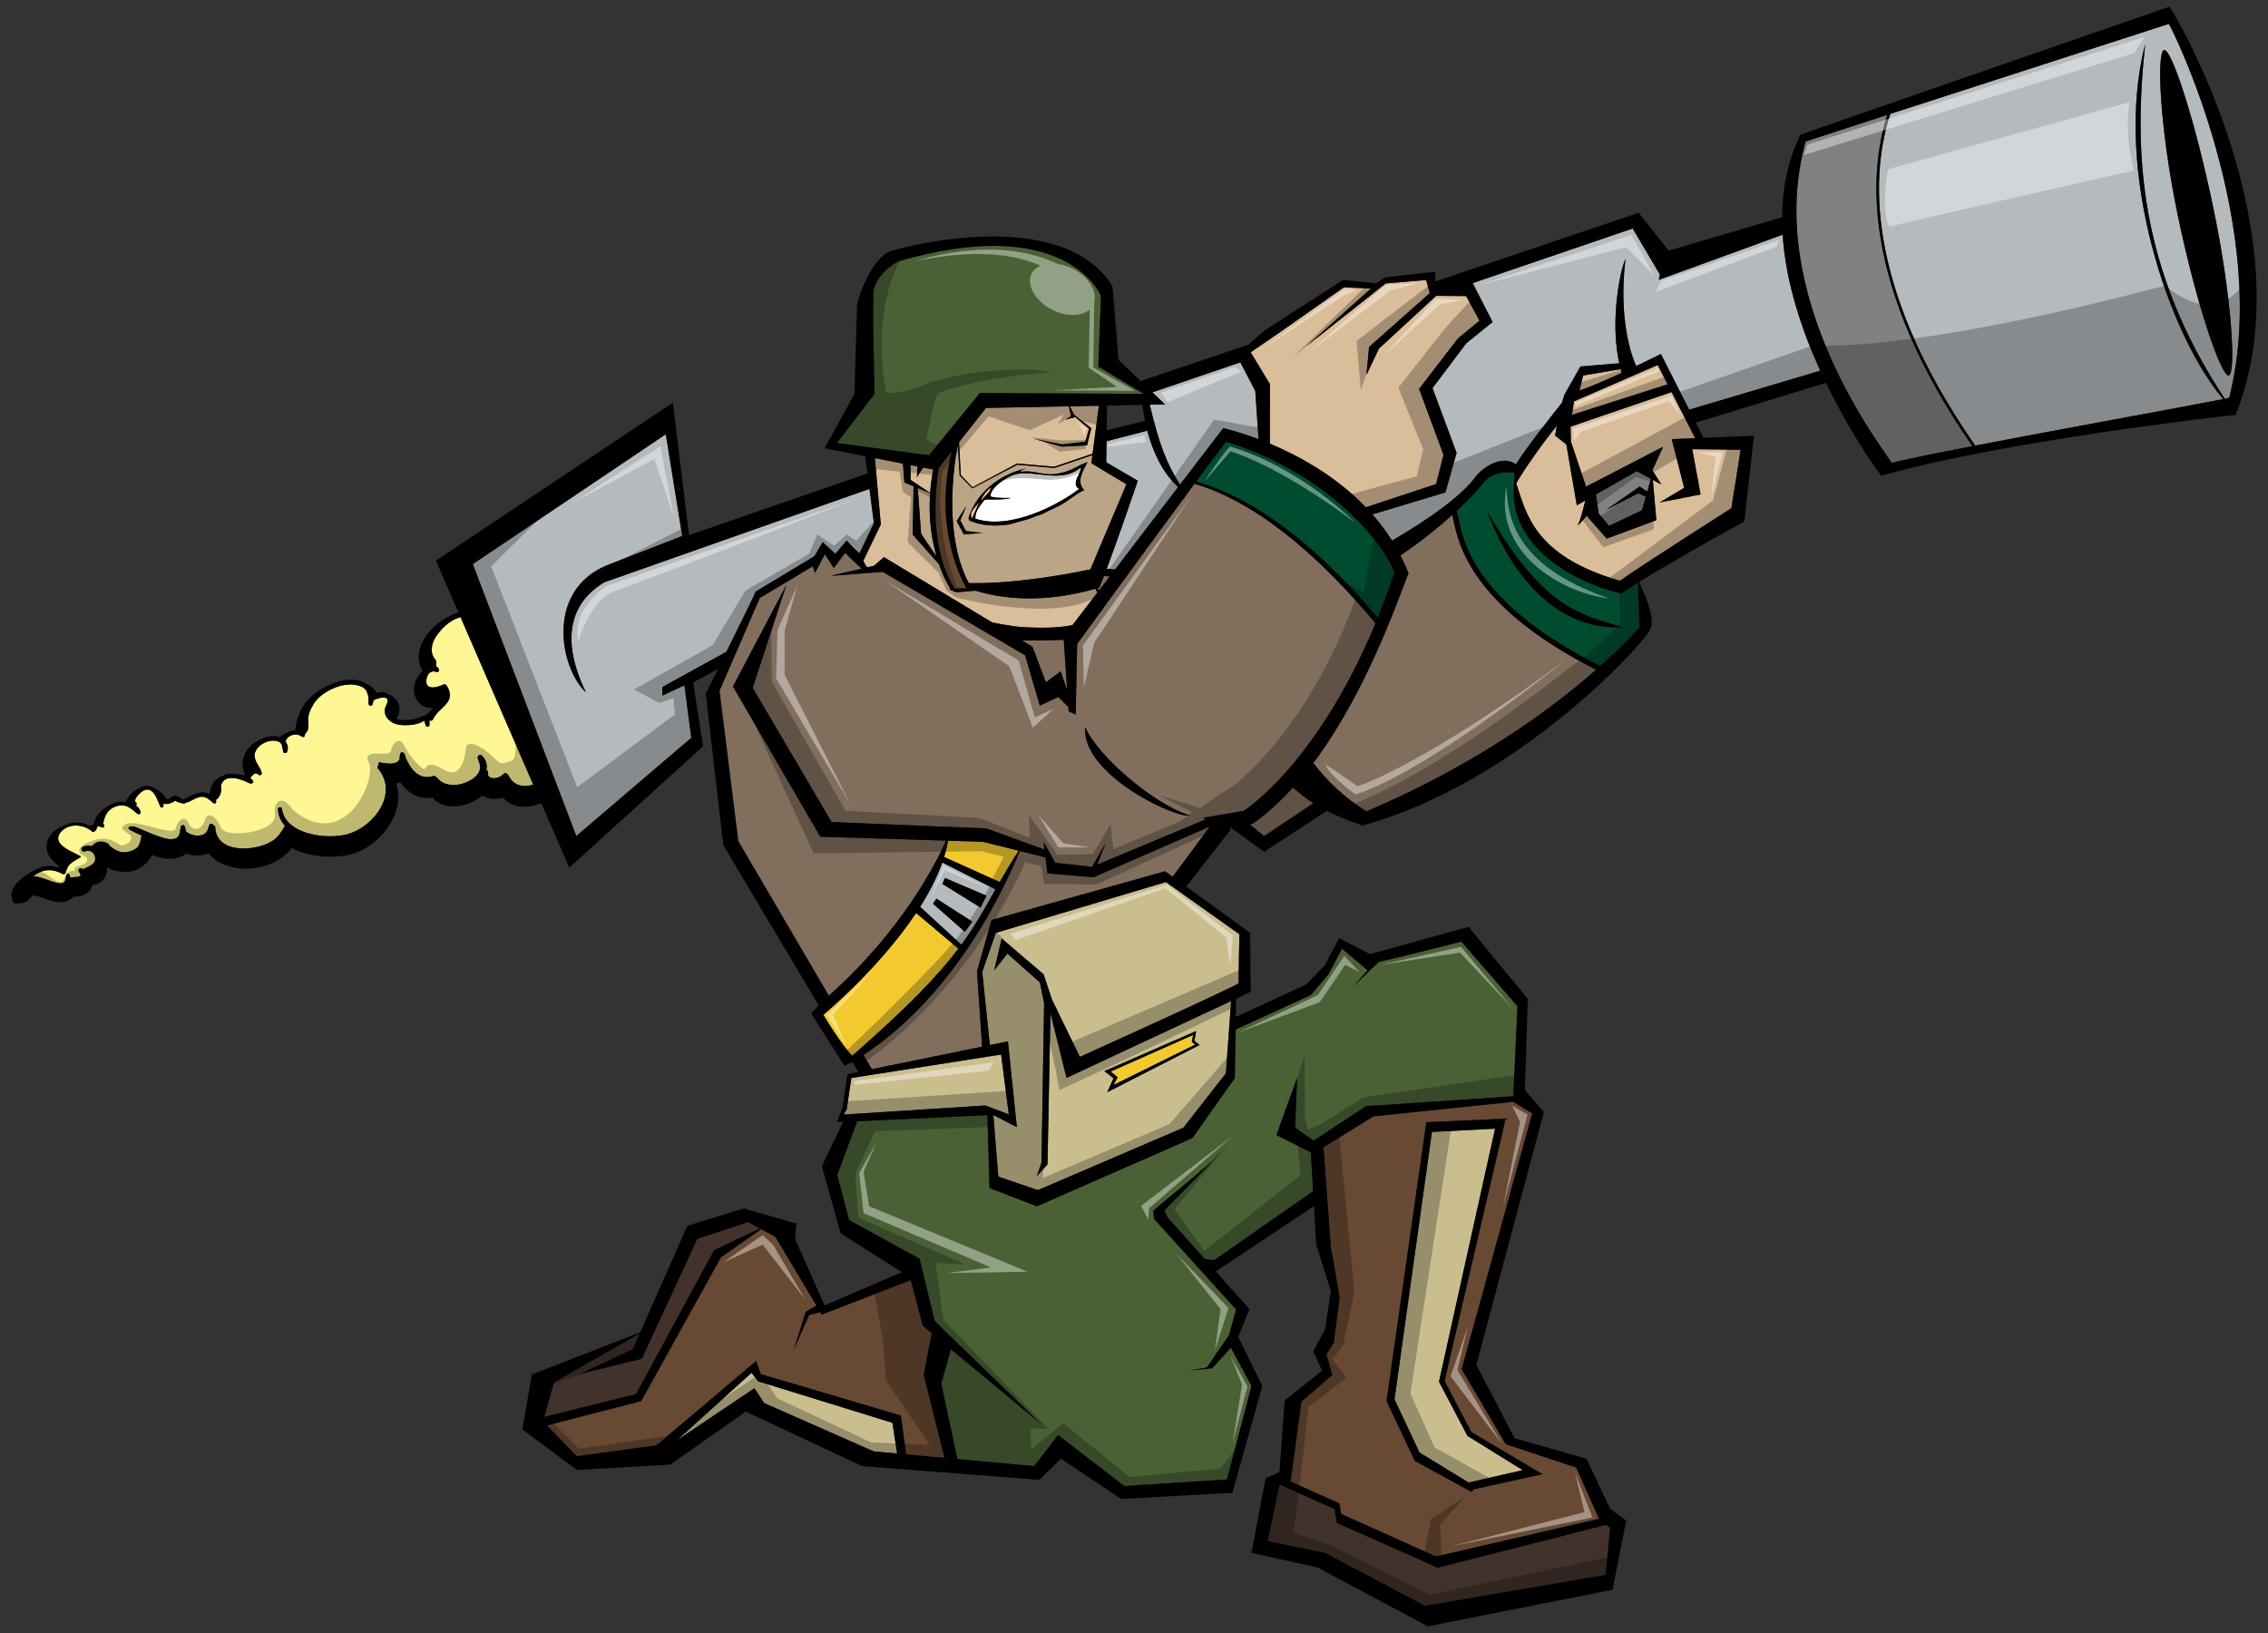 <?xml version="1.0" encoding="utf-8"?>
<!-- Generator: Adobe Illustrator 17.0.0, SVG Export Plug-In . SVG Version: 6.00 Build 0)  -->
<!DOCTYPE svg PUBLIC "-//W3C//DTD SVG 1.1//EN" "http://www.w3.org/Graphics/SVG/1.1/DTD/svg11.dtd">
<svg version="1.1" id="Layer_2" xmlns="http://www.w3.org/2000/svg" xmlns:xlink="http://www.w3.org/1999/xlink" x="0px" y="0px"
	 width="200px" height="144px" viewBox="0 0 200 144" style="enable-background:new 0 0 200 144;" xml:space="preserve">
<rect x="0" y="0" width="200" height="144" fill="#333333" stroke="none"/>
<path id="color13" style="fill:#EBBC97;" d="M87.348,43.011c0.076,0.364-0.69,0.853-0.765,1.12
	C86.376,44.02,87.114,43.124,87.348,43.011z M85.736,45.747c0.095-0.361,0.685-1.517,0.581-1.441
	C86.121,44.642,85.313,45.186,85.736,45.747z"/>
<path id="color12" style="fill:#FFF694;" d="M47.025,69.192c-0.849,0.251-1.716,0.143-2.177-0.807
	c-0.018-0.036-0.047-0.064-0.078-0.077c-0.042-0.105-0.17-0.175-0.278-0.117c-0.138,0.075-0.231,0.191-0.363,0.272
	c-0.159,0.1-0.34,0.138-0.523,0.155c-0.355,0.034-0.629-0.132-0.571-0.5c0.019-0.117-0.053-0.196-0.146-0.227
	c0.099-0.404,0.006-0.837-0.363-1.245c-0.183-0.204-0.476,0.008-0.386,0.248c0.166,0.448,0.319,0.797,0.063,1.252
	c-0.228,0.403-0.669,0.658-1.084,0.838c-0.708,0.311-1.705,0.362-2.329-0.151c-0.068-0.056-0.125-0.124-0.184-0.192
	c-0.021-0.024-0.044-0.043-0.063-0.068c-0.024-0.031-0.059-0.041-0.094-0.041c-0.04-0.083-0.12-0.133-0.229-0.1
	c-1.298,0.4-2.035-0.636-2.477-1.699c-0.007-0.113-0.042-0.218-0.12-0.3c-0.065-0.148-0.33-0.104-0.329,0.063
	c-0.057,0.147-0.017,0.306-0.068,0.466c-0.062,0.193-0.282,0.288-0.461,0.331c-0.21,0.057-0.432,0.052-0.648,0.026
	c-0.138-0.019-0.397-0.016-0.517-0.085c-0.148-0.088-0.297,0.098-0.195,0.21c-0.04,0.024-0.061,0.066-0.081,0.106
	c-0.035,0.07-0.045,0.148,0.02,0.227c0.759,0.907,0.829,1.931,0.492,2.87c-0.524,1.462-2.041,2.715-3.548,2.994
	c-1.774,0.331-5.095-0.102-5.431-2.321c-0.034-0.226-0.36-0.16-0.343,0.061c0.042,0.557,0.256,1.011,0.573,1.388
	c0.018,0.021,0.026,0.049,0.044,0.069c-0.034,0.052-0.064,0.101-0.096,0.151c-0.296,0.467-0.537,0.871-1.067,1.193
	c-0.599,0.363-1.3,0.539-1.99,0.613c-1.063,0.114-2.292-0.115-2.776-1.006c-0.128-0.235-0.216-0.508-0.219-0.845
	c0-0.021-0.013-0.032-0.02-0.05c-0.021-0.067-0.072-0.112-0.132-0.113c-0.052-0.175-0.311-0.193-0.378-0.016
	c-0.106,0.285-0.117,0.523-0.368,0.73c-0.2,0.163-0.494,0.195-0.743,0.188c-0.25-0.008-0.725-0.143-0.96-0.392
	c-0.005-0.119-0.026-0.252-0.071-0.394c-0.063-0.2-0.316-0.19-0.362,0.016c-0.107,0.478-0.037,0.966-0.642,1.067
	c-0.493,0.085-1.05-0.139-1.505-0.302c-0.483-0.171-0.954-0.386-1.429-0.582c-0.26-0.107-0.623-0.283-0.915-0.214
	c-0.109,0.025-0.174,0.191-0.057,0.256c0.335,0.188,0.703,0.369,1.082,0.536c-0.002,0.009-0.003,0.017-0.005,0.028
	c-0.042,0.23-0.074,0.464-0.171,0.691c-0.019,0.043-0.023,0.089-0.049,0.135c-0.211,0.347-0.601,0.521-0.985,0.594
	c-0.691,0.129-1.127-0.179-1.611-0.535c-0.001-0.016-0.004-0.028-0.011-0.044c-0.16-0.303-0.647-0.363-0.952-0.32
	c-0.038,0.005-0.072,0.03-0.109,0.041c-0.154,0.046-0.288,0.134-0.392,0.256c-0.028,0.033-0.071,0.057-0.092,0.096
	c-0.253-0.08-0.54-0.064-0.806,0.07c-0.248,0.127-0.071,0.484,0.184,0.388c0.163-0.06,0.305-0.06,0.433-0.031
	c0.304,0.066,0.5,0.35,0.479,0.747c-0.008,0.163-0.1,0.282-0.215,0.387c-0.01,0.008-0.022,0.015-0.032,0.025
	c-0.047,0.038-0.086,0.079-0.14,0.112c-0.222,0.132-0.496,0.229-0.707,0.346c-0.012-0.015-0.024-0.03-0.036-0.043
	c-0.001-0.002-0.002-0.003-0.004-0.005c-0.128-0.124-0.356-0.022-0.334,0.143c0.003,0.023-0.005,0.044,0.01,0.069
	c0.042,0.074,0.1,0.162,0.137,0.249c0.02,0.046,0.046,0.094,0.033,0.13c-0.016,0.043-0.135,0.095-0.229,0.117
	c-0.056,0.013-0.114,0.011-0.17,0.014c-0.076,0.007-0.151,0.018-0.229,0.02c-0.052,0-0.148,0.002-0.169,0
	c-0.027,0-0.053-0.002-0.078,0.002c-0.009-0.004-0.018-0.002-0.027-0.004c-0.014-0.005-0.027-0.011-0.038-0.008
	c-0.004-0.052-0.012-0.109-0.023-0.164c-0.032-0.176-0.258-0.145-0.292,0.011c-0.081,0.366-0.058,0.693-0.497,0.706
	c-0.068,0.002-0.134-0.016-0.201-0.025c-0.163-0.025-0.322-0.067-0.475-0.114c-0.086-0.024-0.17-0.059-0.257-0.088
	c-0.352-0.122-0.7-0.257-1.063-0.343c-0.018-0.006-0.035-0.003-0.053-0.008c-0.125-0.028-0.25-0.047-0.373-0.049
	c0.806-0.645,1.655-0.706,2.596-0.203c0.019,0.01,0.038,0.007,0.057,0.01c0.14,0.025,0.259-0.112,0.194-0.229
	c0.034-0.02,0.063-0.053,0.069-0.095c0.01-0.059,0.045-0.099,0.063-0.154c0.058-0.161,0.149-0.298,0.271-0.408
	c0.184-0.17,0.405-0.306,0.633-0.433c0.089-0.051,0.181-0.1,0.264-0.155c0.084-0.056,0.004-0.164-0.075-0.16
	c-0.017,0.002-0.034,0.002-0.05,0.005c-0.015-0.025-0.036-0.047-0.065-0.064c-0.394-0.199-1.101-0.495-1.495-0.892
	c-0.197-0.2-0.302-0.427-0.254-0.68c0.029-0.158,0.102-0.326,0.282-0.51c0.747-0.752,1.981-0.604,2.719,0.031
	c0.078,0.066,0.178,0.018,0.22-0.06c0.052-0.009,0.097-0.04,0.119-0.099c0.032-0.093,0.062-0.279,0.179-0.309
	c0.078-0.021,0.146,0.017,0.217,0.053c0.068,0.031,0.137,0.066,0.213,0.048c0.075-0.017,0.115-0.078,0.107-0.152
	c-0.007-0.075-0.048-0.14-0.109-0.188c0.012-0.015,0.021-0.032,0.024-0.056c0.031-0.182,0.076-0.35,0.137-0.504
	c0.188-0.497,0.533-0.851,1.128-1.005c0.512-0.134,0.895,0.032,1.247,0.291c0.101,0.074,0.2,0.152,0.297,0.24
	c0.057,0.05,0.115,0.097,0.172,0.149c0.148,0.137,0.362,0.005,0.294-0.188c-0.042-0.119-0.101-0.224-0.172-0.315
	c-0.075-0.094-0.163-0.174-0.26-0.244c0.094-0.009,0.159-0.139,0.059-0.202c-0.096-0.065-0.115-0.158-0.092-0.26
	c0.072-0.306,0.532-0.706,0.674-0.786c0.609-0.337,0.961,0.101,1.21,0.61c0.133,0.274,0.237,0.569,0.333,0.777
	c0.046,0.102,0.139,0.1,0.205,0.049c0.043-0.031,0.078-0.075,0.075-0.137c-0.003-0.061-0.009-0.12-0.017-0.182
	c0.356,0.098,0.756-0.042,1.061-0.269c0.2,0.176,0.45,0.206,0.747,0.263c0.065,0.013,0.12-0.021,0.15-0.074
	c0.335-0.045,0.648-0.278,0.952-0.41c0.692-0.302,1.011,0.019,1.52,0.453c0.024,0.021,0.051,0.023,0.077,0.026
	c0.104,0.008,0.2-0.115,0.153-0.223c-0.011-0.024-0.023-0.05-0.038-0.075c0-0.001-0.001-0.001-0.002-0.003
	c0.001-0.002,0.002-0.003,0.003-0.003c0.383-0.221,0.542-0.769,0.466-1.187c-0.003-0.021-0.012-0.036-0.02-0.051
	c0.01-0.052,0.035-0.081,0.049-0.125c0.157-0.479,0.57-0.628,1.144-0.57c0.302,0.032,0.601,0.135,0.881,0.242
	c0.083,0.03,0.172,0.083,0.261,0.125c0.117,0.061,0.235,0.111,0.353,0.108c0.116-0.005,0.218-0.109,0.159-0.229
	c-0.039-0.077-0.113-0.14-0.189-0.201c-0.022-0.02-0.032-0.046-0.058-0.063c0.001-0.003,0.004-0.003,0.005-0.005
	c0.074-0.115,0.163-0.207,0.267-0.291c0.016-0.011,0.023-0.03,0.039-0.041c0.178-0.131,0.286-0.047,0.438,0.066
	c0.113,0.086,0.227,0.006,0.256-0.1c0.01-0.037,0.011-0.077-0.001-0.114c-0.024-0.069-0.056-0.123-0.091-0.17
	c0.012-0.05,0.007-0.103-0.025-0.148c-0.095-0.132-0.189-0.283-0.275-0.44c-0.17-0.309-0.29-0.646-0.2-0.982
	c0.015-0.058,0.046-0.108,0.072-0.159c0.154-0.334,0.465-0.581,0.791-0.73c0.356-0.166,0.793-0.236,1.171-0.104
	c0.223,0.077,0.311,0.214,0.357,0.38c0.049,0.168,0.053,0.368,0.113,0.555c0.038,0.112,0.211,0.12,0.287,0.036
	c0.006-0.006,0.019-0.003,0.023-0.01c0.02-0.037,0.025-0.075,0.038-0.112c0.097-0.276,0.025-0.59-0.146-0.839
	c-0.004-0.007-0.007-0.01-0.011-0.018c0.097-0.249,0.226-0.42,0.544-0.542c0.179-0.069,0.4-0.077,0.584-0.033
	c0.091,0.023,0.165,0.068,0.239,0.115c0.053,0.032,0.107,0.065,0.171,0.08c0.102,0.023,0.175-0.088,0.164-0.177
	c-0.002-0.014-0.007-0.026-0.009-0.039l0.221-0.307c0.015-0.013,0.027-0.028,0.035-0.049c0.142-0.358,0.004-0.818,0.063-1.209
	c0.053-0.371,0.214-0.714,0.41-1.03c0.035-0.056,0.06-0.119,0.099-0.174c0.46-0.67,1.187-1.124,1.937-1.407
	c0.657-0.244,1.436-0.34,2.107-0.108c0.359,0.122,0.541,0.341,0.644,0.605c0.062,0.161,0.102,0.336,0.112,0.528
	c-0.019,0.043-0.016,0.083,0.004,0.122c0.001,0.093,0,0.191-0.003,0.29c-0.007,0.2,0.279,0.278,0.353,0.078
	c0.025-0.067,0.032-0.135,0.047-0.204c0.013-0.056,0.033-0.109,0.04-0.166c0.42-0.206,1.343-0.459,1.23,0.12
	c-0.009,0.045-0.01,0.082-0.031,0.138c-0.066,0.166-0.158,0.325-0.196,0.503c-0.006,0.028-0.022,0.054-0.024,0.082
	c-0.002,0.031,0.006,0.058,0.006,0.086c-0.001,0.366,0.18,0.665,0.46,0.886c0.057,0.044,0.11,0.092,0.175,0.129
	c0.464,0.275,1.067,0.28,1.587,0.241c0.293-0.021,0.591-0.082,0.868-0.178c0.093-0.031,0.269-0.129,0.403-0.2
	c0.011,0.076,0.043,0.145,0.064,0.216c0.022,0.072,0.03,0.148,0.066,0.219c0.081,0.152,0.297,0.109,0.323-0.059
	c0.009-0.051-0.004-0.099-0.003-0.147c0.001-0.089,0.006-0.177-0.005-0.265c0.041,0.032,0.091,0.037,0.14,0.036
	c0.074,0,0.142-0.029,0.178-0.124c0.028-0.079,0.082-0.144,0.124-0.213c0.196-0.327,0.501-0.597,0.789-0.874
	c0.141-0.137,0.274-0.274,0.378-0.426c0.152-0.22,0.201-0.443,0.195-0.663c-0.006-0.287-0.115-0.569-0.309-0.827
	c-0.06-0.079-0.176-0.097-0.261-0.059c-0.362,0.164-0.955,0.366-1.277,0.18c-0.147-0.082-0.243-0.238-0.228-0.526
	c0.006-0.13,0.033-0.248,0.073-0.358c0.08-0.223,0.23-0.39,0.432-0.438c0.111-0.03,0.235-0.027,0.377,0.032
	c0.18,0.073,0.318-0.156,0.206-0.295c-0.065-0.084-0.133-0.147-0.201-0.194l-0.01-0.117l-0.014-0.183
	c0.067-0.238-0.131-0.352-0.244-0.546c-0.012-0.02-0.01-0.041-0.021-0.06c-0.122-0.246-0.139-0.518-0.107-0.789
	c0.066-0.548,0.4-1.053,0.772-1.47c0.076-0.088,0.153-0.175,0.232-0.255c0.393-0.392,0.963-0.781,1.522-0.931L47.025,69.192z"/>
<path id="color11" style="fill:#BCA486;" d="M82.588,49.074l-1.362-2.002l-0.295-4.042l1.091,0.449
	C81.861,45.787,82.181,47.68,82.588,49.074z M99.33,42.701l-3.171,7.505c0,0-5.971,1.322-10.725,1.21
	c-2.193-4.095-1.375-10.069-0.971-12.231l0.166,2.742l1.114,1.134l3.971-2.082l3.273,0.288l3.344-1.132l-0.094,0.71L99.33,42.701z
	 M86.646,46.999l-1.469-0.176l-0.495-0.928l0.541-1.291l-0.862,1.344l0.628,1.172L86.646,46.999z M95.906,40.75
	c-0.849,0.242-1.423,0.886-2.911,1.054c-1.079,0.121-2.039-0.402-2.972-0.189c-0.02-0.214,0.241-0.172,0.456-0.309
	c-2.517,0.58-4.419,2.271-5.063,4.351c-0.014,0.119,0.034,0.235,0.097,0.258c0.973,0.414,2.132,0.538,3.504,0.328
	c0.503-0.143,1.004-0.291,1.511-0.424c0.093-0.023,0.183-0.056,0.274-0.082c0.352-0.16,0.733-0.293,1.12-0.413
	c0.537-0.306,1.134-0.521,1.661-0.821c0.713-0.408,1.296-0.961,2.024-1.279C94.838,42.428,95.591,41.393,95.906,40.75z"/>
<path id="color10" style="fill:#816E5D;" d="M107.953,72.555l0.013,0.009c-0.154-0.015-0.309-0.026-0.463-0.034l0.045-0.02
	C107.677,72.525,107.812,72.54,107.953,72.555z M92.235,60.168l1.298-0.974l0.572,1.652l-0.301-4.435
	c-1.22,0.074-2.512,0.076-3.681,0.063l0.92,0.555L92.235,60.168z M92.367,77.014l-0.176-1.408l-2.259-0.564
	c-4.609,10.998-10.841,16.08-13.787,17.983l0.736,1.257l9.723-1.986l-0.45-6.648l1.286-4.526l15.306-4.294l0.663,0.48l3.286-4.424
	l-10.267,4.479L92.367,77.014z M97.858,50.834l-0.502-0.043c-0.169,0.437-0.315,0.802-0.424,1.04
	c-0.064,0.019-0.123,0.029-0.187,0.048c0.061,0.057,0.125,0.115,0.182,0.171L97.858,50.834z M128.164,45.835
	c-0.032-0.157-0.063-0.308-0.094-0.433c-1.187,1.072-2.725,2.33-4.572,3.577c0.258,0.503,0.498,1.023,0.71,1.569
	c-1.122,2.867-3.836,10.673-8.394,16.735c1.179,1.554,2.696,3.028,4.688,4.262c2.234-0.965,11.725-4.969,20.243-12.49
	C129.744,53.485,128.599,47.946,128.164,45.835z M110.418,72.671c-0.077,0.005-0.16,0.008-0.245,0.011l1.304,1.044l4.347-2.898
	c-0.606-0.384-1.214-0.843-1.803-1.384C112.909,70.666,111.716,71.774,110.418,72.671z M109.661,71.509l-3.587,0.606l0.23,0.146
	l-9.554,3.989l0.756-1.915l-1.19,2.097l-0.004,0.001l-3.249-0.348l-1.044-1.856l0.086,0.686l-5.14-1.865l-13.63-0.562l-6.962-11.836
	l2.97-9.065l-4.711,8.948l7.705,13.249l11.094,0.345c-0.827,1.865-3.849,7.912-10.344,13.671l-7.984-13.636l-1.654-13.245
	l3.549-8.184l4.686-2.802l0.185,0.592l0.869-1.646l0.793,1.211l1.001-1.34c0,0,0.461,0.499,1.279,1.23l0.041,0.052l0.005-0.011
	c0.047,0.042,0.083,0.077,0.133,0.12l-2.769,0.645l4.622-0.358l12.554,7.359l1.298,4.438l1.623-0.758l0.89,0.873l0.026,0.388
	l0.626,0.279l0.128-6.216c0,0,6.439-8.86,10.344-14.126c0.049,0.011,0.095,0.018,0.147,0.035c1.944,0.606,7.734,2.574,15.814,12.263
	C116.072,67.527,109.661,71.509,109.661,71.509z M104.896,71.896c-2.946-0.894-7.948-5.001-9.198-7.77
	C95.34,68.323,103.824,72.252,104.896,71.896z"/>
<path id="color9" style="fill:#4A6135;" d="M73.799,39.065l3.327-4.333c0,0-0.233-8.2-0.078-9.129
	c0.154-0.928,1.083-2.012,2.166-2.553c14.235-4.178,17.717,2.476,17.872,3.095l-0.232,6.189l4.023,2.397L86.41,34.655l-4.487,5.493
	L73.799,39.065z M128.87,83.038l-5.442,1.36l-1.833,0.419l-2.305,2.214l1.315-1.47l-2.255-1.896l-1.241,2.303l-1.512,1.775
	l-6.636,3.049l-0.072,4.272l-3.735,5.296l-13.725,6.016l-4.172-1.614l-0.189-6.43l-11.486,0.545l-1.754,4.744l1.044,3.963
	l6.217,3.409l1.326,5.467l0.971,0.97l8.391,8.122l-7.924-6.579l-0.848,3.028l1.417,6.662l6.778,0.622l2.102-2.74l5.848,4.499
	l9.048-0.586l2.161-8.243l-1.812-3.373l-1.652,1.813l-2.027,0.203l1.555-0.271l1.957-2.853l0.624-2.258l-3.14-3.469l-0.014-0.001
	c-0.15-0.152-0.295-0.315-0.428-0.487l-3.645-4.026c0.006-0.001-0.078-0.741-0.078-0.741l5.212-4.335l-4.233,4.316l0.313,0.68
	c0.009,0,0.018-0.002,0.025-0.002l3.208,3.598l0.839,0.118l8.728-6.085l-0.198-3.426l-3.034-1.517l1.819-5.046l-0.165,4.384
	l1.623,1.15l4.632-3.048l12.98-0.868l0.367-7.943L128.87,83.038z"/>
<path id="color8" style="fill:#F2CA30;" d="M86.681,74.229l3.152,0.787c-0.66,1.021-1.198,1.926-1.679,2.765l-4.898-2.213
	c0.148-0.479,0.263-0.959,0.343-1.435L86.681,74.229z M105.406,92.109l-0.307-0.235l0.115-0.614l-7.272,3.23l0.613,0.505
	l-0.365,0.683L105.406,92.109z M72.6,89.488c0,0,1.577,2.635,2.552,3.61c4.988-4.354,7.618-7.135,9.366-9.446l-3.732-3.142
	C77.49,85.45,72.6,89.488,72.6,89.488z"/>
<path id="color7" style="fill:#004C31;" d="M144.442,51.378c-0.582,0.362-1.079,0.685-1.439,0.941
	c-0.871-0.055-10.468-2.676-9.456-10.073c0.005-0.196,0.014-0.406,0.006-0.579c-0.609-0.065-1.921-0.073-2.723,0.886
	c-0.143,0.223-0.975,1.196-2.383,2.503c0.063,0.167,0.11,0.385,0.172,0.686c0.424,2.062,1.547,7.485,12.501,12.984
	c1.182-1.061,2.344-2.188,3.461-3.389C144.555,54.645,144.47,52.16,144.442,51.378z M131.162,45.122
	c5.193,8.959,8.518,9.044,11.939,10.204C135.352,55.662,131.935,47.227,131.162,45.122z M122.945,50.555
	c-0.469,1.393-0.956,2.696-1.455,3.924c-8.089-9.622-14.012-11.406-15.976-12.019c-0.009-0.002-0.017-0.007-0.024-0.01
	c1.32-1.778,2.327-3.112,2.651-3.489C118.283,42.13,122.805,49.322,122.945,50.555z"/>
<path id="color6" style="fill:#42322B;" d="M126.795,138.249l14.822-3.779l0.362,0.259l-0.389,4.148l-15.938,2.722l-8.812-4.666
	l-5.054-1.036l1.038-4.925l0.125-0.018l4.716,2.111l0.232,1.238L126.795,138.249z M62.969,110.242l4.034-1.918l-1.017-0.558
	l-4.487,1.47l-4.902,10.588l-5.475,1.347l4.671-2.192l0.612-1.382l-7.544,4.309l-0.866,3.028l8.087-2.004L62.969,110.242z"/>
<path id="color5" style="fill:#684933;" d="M85.239,51.877l-1.054,0.032c-2.056-3.228-1.821-7.824-1.409-10.645l1.159-1.469
	C82.269,46.556,84.857,51.242,85.239,51.877z M82.166,117.572l-0.793-0.658l-1.054-4.033l-7.845,3.04l-0.13-0.218l-0.992,0.254
	l-1.352,3.075l1.048-3.346l0.947-0.567l-3.611-6.038l-1.259-0.69l-3.538,2.47l-7.04,12.688l-8.31,2.146l2.629,2.721l7.024-0.968
	l8.791-7.439l0.406,1.16l12.359,3.655l0.459,3.424l3.385,0.312l-1.833-7.332L82.166,117.572z M141.005,133.927l-14.38,3.325
	l-8.348-3.748l-0.171-0.938l-4.298-1.919l0.96-7.063l2.721-2.332l-0.518-1.814l0.647-1.037l0.518-4.016l-0.777-4.407l-0.647-8.811
	l4.405-2.722l12.321-1.288l1.675,1.029l-6.222,22.547l3.888,6.608l6.221,2.074L141.005,133.927z M136.027,129.995l-6.273-3.712
	l-2.365-4.507l5.388-23.134l-6.999,0.313l-3.509,24.593l2.495,5.28l4.99,2.728l0.232-0.232L136.027,129.995z"/>
<path id="color4" style="fill:#808183;" d="M173.933,39.343c-3.538,0.683-6.302,1.242-7.106,1.479
	c-0.67-1.111-11.41-14.693-7.595-28.349c0.64-0.216,3.464-1.133,7.189-2.34C164.848,15.081,164.02,25.048,173.933,39.343z
	 M140.734,43.602l0.247,1.685l0.908,1.086l2.909-1.374l0.341-1.205l-0.67-0.293l-2.862,1.482l2.98-2.081l0.677,0.449l0.317-1.127
	l-1.246-0.675L140.734,43.602z"/>
<path id="color3" style="fill:#CABE8F;" d="M102.813,77.781l-14.998,4.481l-1.2,3.439l0.67,6.455l1.598-0.326l0.787,7.563
	l-2.074-1.073l0.438,5.435l3.495,1.192l12.827-5.504l3.745-4.786l0.463-6.387l-14.515,6.78l-1.415-5.708l-0.264,13.345l-0.943,1.027
	l0.414-1.187l0.233-14.068l-0.378-1.835l-2.861-2.537l-1.161,1.476l0.658-2.803l3.691,3.15l0.74,2.226l2.464,5.063
	c0,0,14.022-6.336,14.001-6.503c-0.021-0.167,0.067-4.313,0.067-4.313L102.813,77.781z M105.486,90.917l-0.165,0.871l0.468,0.357
	l-8.15,4.169l0.558-1.229l-0.811-0.634L105.486,90.917z M134.279,129.641l-4.771,1.091l-4.332-2.645l-2.204-4.69l3.301-23.579
	l5.57-0.29l-4.946,22.313l2.508,4.777L134.279,129.641z M88.958,98.271l-2.06-0.786l-12.501,0.799l0.267-0.464l0.41-2.761
	l13.21-2.068L88.958,98.271z M78.693,125.463l0.421,2.713l-2.074-0.19l-9.656-4.264l-0.857-1.308l-6.858,4.616l6.607-5.977
	l0.58,0.754L78.693,125.463z"/>
<path id="color2" style="fill:#B5BABE;" d="M110.695,34.478l0.286,4.249c-1.848-0.697-3.114-0.969-3.114-0.969l-3.811,4.978
	c-1.127-1.79-1.797-3.369-2.666-7.048l1.344-0.026l-1.108-1.066l7.755-2.645L110.695,34.478z M146.271,24.679l0.11-0.458
	l-2.403-4.07l-14.113,4.814l1.758,3.433l-2.309,1.86l-2.992,3.966l2.125,5.712l-0.984,3.487l-6.438,1.938
	c0.624,0.71,1.207,1.479,1.732,2.314c3.214-1.876,6.164-3.948,7.41-5.698c0.614-0.755,2.298-1.925,3.519-1.025
	c0.74-1.268,3.384-4.6,4.058-5.444c0.071-0.271,0.146-0.517,0.219-0.715l1.402-2.475l3.388-0.281l0.077,0.182
	c-0.919-3.935,0.068-8.465,0.514-9.394c-0.677,5.507,0.642,8.847,0.943,9.454c1.251-0.597,2.176-1.064,2.176-1.064l2.492,4.913
	l11.561-3.435c-1.623-3.566-3.046-7.788-3.316-11.995L146.271,24.679z M97.579,38.906l-0.028,1.86l2.785,1.625
	c0,0-1.668,4.906-2.739,7.763l0.729,0.067l5.568-7.274c-1.463-1.337-2.272-3.256-2.719-4.968L97.579,38.906z M83.093,76.052
	l4.694,2.373c-0.964,1.705-1.76,3.176-3.01,4.88l-3.638-3.338C81.945,78.695,82.63,77.373,83.093,76.052z M85.738,81.271
	l-3.164-2.029l-0.298,0.45l2.813,2.472L85.738,81.271z M83.103,77.941l3.366,2.089l0.522-1.044l-3.656-1.566L83.103,77.941z
	 M196.58,35.082c-0.061,0.016-0.199,0.046-0.395,0.086c-7.543-11.417-8.063-21.651-7.012-31.283
	c-2.89,11.202,2.148,25.768,6.879,31.31c-2.652,0.53-14.054,2.596-21.872,4.101c-10.028-14.418-9.083-24.393-7.487-29.25
	c9.508-3.08,24.555-7.937,24.555-7.937C191.555,2.455,200.343,20.314,196.58,35.082z M195.199,18.429
	c-1.636-7.884-3.707-14.153-4.366-14.017c-0.658,0.138-0.427,6.675,1.207,14.559c1.636,7.883,3.841,14.273,4.499,14.136
	C197.198,32.97,196.834,26.313,195.199,18.429z M53.293,51.344c-1.725,1.043-4.579,3.601-1.621,9.718
	c-2.318-2.187-3.568-8.954,1.823-11.203l6.664-2.591l-1.447-8.976l-17.021,11.45l9.129,23.983l10.139-8.662l-0.604-4.633
	l-1.952,0.911l0.019-0.766l5.637-3.099c1.219-2.467,2.598-5.271,2.581-5.314l5.171-3.109l0.74-1.247l1.111,1.033l0.997-1.175
	c0,0,0.591,0.687,1.104,1.104c0.008,0.009,0.013,0.023,0.021,0.033l1.281-2.665l-0.391-3.028L53.293,51.344z"/>
<path id="color1" style="fill:#DABD99;" d="M96.606,51.915c0.049,0.097,0.102,0.22,0.153,0.353l-2.181,2.85
	c-0.984,0.209-2.347,0.299-4.242,0.189c-0.334,0-1.401-0.122-2.839-0.417l-9.548-5.761l-0.866,0.758l-0.598,0.139
	c-0.151-0.149-0.258-0.357-0.355-0.575l1.544-3.208l-0.526-5.848l2.476,0.483l0.133,1.668l0.805,0.332l-0.07,4.272l2.313,2.604
	c0.455,1.305,0.927,2.021,0.927,2.021l0.06,0.229l0.523,0.225l1.723-0.144C88.168,52.762,91.866,53.273,96.606,51.915z
	 M126.644,26.085l-5.042,4.654l-1.103,2.32l0.232-2.465l5.356-4.75l-0.325-1.154l-3.565,0.301l-6.962,5.512l5.659-5.06l-2.382-0.11
	l-5.791,4.065l-2.434,1.667l1.7,2.812l-0.012,5.246c2.535,1.059,5.798,2.83,8.472,5.612l6.19-2.047l0.657-2.575l-2.153-5.82
	l3.427-4.447l1.902-1.568l-1.18-2.172L126.644,26.085z M82.297,41.401L81.4,41.226l-0.54,0.854l0.05-0.95l-0.612-0.12v1.304
	l1.725,1.151C82.069,42.812,82.164,42.119,82.297,41.401z M94.725,36.578l1.51,1.183l-0.377,1.51l-2.218,0.112l-2.488-0.691
	l2.52,0.498l2.035-0.246l0.327-1.133l-1.208-1.031l-0.881,0.227l0.504-0.302l-0.195-0.876l-7.301,0.143l-2.386,3.025l0.162,2.89
	l1.029,1.086l3.934-2.101l3.282,0.284l3.374-1.148l0.56-4.231l-2.576,0.051L94.725,36.578z M146.184,32.184l-7.382,3.209
	l-0.184,1.194l8.439-2.695L146.184,32.184z M142.918,32.551l-3.316,0.563l-0.322,1.333c1.051-0.367,2.442-0.975,3.724-1.565
	C142.972,32.773,142.946,32.661,142.918,32.551z M149.227,39.608l0.735,3.993l-3.606,0.706l2.163-1.29l-1.102-4.289l2.07-0.09
	l-2.08-4.065l-8.909,3.048l0.027,1.317l1.34,3.976l6.799-3.521l-0.953,2.078l0.798,1.256l-0.759-0.412l0.313,3.555l-4.376,1.626
	l-1.774-2.012c0,0-0.516,0.653-0.819,0.872c0.246-0.303,0.605-1.805,0.702-2.219l-0.747,0.424l-0.924-5.375l-0.992-0.774
	c0,0,0.061-0.359,0.159-0.865c-1.023,1.196-3.051,4.079-3.589,5.073c0.888,2.634,1.553,6.403,9.149,8.594
	c1.836-1.311,9.829-6.4,9.829-6.4l0.816-5.155L149.227,39.608z"/>
<path id="fill" style="fill:#FFFFFF;" d="M95.165,43.109c-1.669,1.306-5.999,3.676-9.164,2.626
	c-0.008-0.721,0.453-1.142,0.795-1.639c0.412-0.151,1.283,0.076,2.383-0.19c-1.11,0.038-1.726-0.062-1.829-0.14
	c-0.052-0.756,1.448-1.757,2.197-1.947c1.619-0.414,4.061,0.852,5.741-0.595C95.5,41.517,94.335,42.693,95.165,43.109z"/>
<path id="outline" d="M84.361,45.948l0.862-1.344l-0.541,1.291l0.495,0.928l1.469,0.176l-1.656,0.121L84.361,45.948z M85.513,45.914
	c-0.063-0.023-0.111-0.139-0.097-0.258c0.644-2.079,2.546-3.771,5.063-4.351c-0.215,0.137-0.476,0.095-0.456,0.309
	c0.933-0.213,1.893,0.311,2.972,0.189c1.487-0.168,2.062-0.812,2.911-1.054c-0.315,0.643-1.068,1.678-0.298,2.473
	c-0.728,0.318-1.312,0.871-2.024,1.279c-0.527,0.301-1.125,0.516-1.661,0.821c-0.386,0.12-0.768,0.253-1.12,0.413
	c-0.092,0.026-0.181,0.059-0.274,0.082c-0.507,0.133-1.008,0.281-1.511,0.424C87.645,46.452,86.485,46.328,85.513,45.914z
	 M87.351,43.767c0.103,0.078,0.718,0.178,1.829,0.14c-1.101,0.267-1.971,0.039-2.383,0.19c-0.343,0.497-0.803,0.918-0.795,1.639
	c3.165,1.05,7.495-1.32,9.164-2.626c-0.83-0.416,0.335-1.593,0.124-1.885c-1.68,1.446-4.122,0.181-5.741,0.595
	C88.798,42.01,87.299,43.011,87.351,43.767z M86.583,44.131c0.074-0.268,0.84-0.756,0.765-1.12
	C87.114,43.124,86.376,44.02,86.583,44.131z M85.736,45.747c0.095-0.361,0.685-1.517,0.581-1.441
	C86.121,44.642,85.313,45.186,85.736,45.747z M95.698,64.126c-0.358,4.197,8.126,8.126,9.198,7.77
	C101.95,71.002,96.948,66.895,95.698,64.126z M131.162,45.122c0.773,2.104,4.19,10.54,11.939,10.204
	C139.68,54.166,136.355,54.081,131.162,45.122z M195.199,18.429c-1.636-7.884-3.707-14.153-4.366-14.017
	c-0.658,0.138-0.427,6.675,1.207,14.559c1.636,7.883,3.841,14.273,4.499,14.136C197.198,32.97,196.834,26.313,195.199,18.429z
	 M197.143,36.598c-1.527,0.109-21.076,2.419-31.25,5.358c-0.44-0.572-2.743-3.783-4.874-8.194l-11.483,3.507l0.679,1.339
	l4.459-0.191l-0.858,7.565c0,0-5.966,3.285-9.287,5.344c0.36,0.727,1.599,3.389,0.943,4.232
	c-0.528,1.241-11.742,13.529-25.335,17.24c-0.602-0.229-1.792-0.605-3.139-1.296l-5.521,3.617l-3.003-2.184l0.022,0.258
	l-3.887,4.985l5.633,4.084l0.047,5.203l-1.28,0.599l-0.027,1.61l6.193-2.858l1.666-1.715l1.248-2.377l2.723,1.413l8.687-2.408
	l5.225,6.352l-0.259,8.034l1.684,1.942l-5.961,22.29l3.369,6.479l6.35,1.813l2.073,4.406l1.426,1.036l-1.208,6.102l-16.287,3.228
	l-9.717-5.184l-5.831-1.296l1.237-6.567l1.226-0.56l0.463-6.313l3.294-2.628l-0.777-1.686l1.036-1.941l0.519-3.37l-1.295-4.146
	l-0.194-3.358l-8.63,5.727l-0.054-0.003l2.991,3.354l-0.989,2.455l2.125,4.321l-2.638,9.415l-9.818,0.55l-5.31-3.551l-1.894,1.865
	l-15.636-1.216l-10.251-4.799l-6.666,4.673l-8.235,0.469l-4.806-3.572l0.838-4.852l9.559-3.719l4.161-9.395l4.984-1.525l4.618,1.336
	l-0.096,1.384l2.586,5.836l6.819-2.937l-5.395-3.407l-1.666-5.939l1.878-3.896l-0.182,0.009l-0.356-0.021l0.481-1.247l0.445-2.957
	l0.948-0.193l-0.535-0.899c-0.435,0.242-0.68,0.351-0.68,0.351l-2.926-4.584c0,0,0.314-0.403,0.639-0.755l-8.398-14.117l-1.55-13.36
	c0,0,0.457-0.919,1.075-2.166l-2.183,1.18l0.856,5.523l-0.02,0.136L50.203,76.511l-2.471-5.689
	c-0.501,0.193-1.031,0.319-1.537,0.319c-0.78,0-1.414-0.288-1.843-0.82c-0.404,0.141-0.806,0.158-1.095,0.109
	c-0.27-0.049-0.51-0.146-0.71-0.278c-0.707,0.584-1.683,0.959-2.588,0.959c-0.78,0-1.426-0.283-1.843-0.799
	c-1.16,0.282-2.212-0.448-2.823-1.336c-0.013,0.006-0.025,0.011-0.04,0.016c-0.1,0.038-0.208,0.067-0.318,0.089
	c0.278,0.822,0.253,1.732-0.083,2.651c-0.64,1.741-2.304,3.238-4.052,3.641c-0.489,0.112-1.058,0.171-1.646,0.171
	c-0.662,0-2.17-0.084-3.428-0.767c-0.359,0.512-0.863,0.858-1.119,1.016c-0.835,0.511-1.85,0.798-2.859,0.809
	c-1.278,0-2.679-0.431-3.347-1.358c-0.582,0.242-1.368,0.255-1.957,0.018c-0.501,0.415-1.351,0.575-2.135,0.395
	c-0.292-0.066-0.6-0.153-0.919-0.258c-0.337,0.746-1.102,1.315-1.819,1.442c-0.577,0.104-1.453,0.033-2.106-0.342
	c-0.014,0.367-0.11,0.884-0.5,1.216c-0.204,0.172-0.449,0.244-0.666,0.31c-0.066,0.019-0.131,0.036-0.182,0.06
	c-0.011,0.054-0.027,0.109-0.047,0.163c-0.142,0.366-0.459,0.628-0.892,0.74c-0.215,0.059-0.463,0.085-0.687,0.071
	c-0.373,0.448-1.087,0.619-1.845,0.408c-0.238-0.064-0.469-0.148-0.699-0.229c-0.241-0.087-0.48-0.174-0.727-0.234
	c-0.161-0.036-0.289-0.048-0.362-0.035c-0.114,0.134-0.236,0.267-0.37,0.377l-0.094,0.143l-0.219,0.059
	c-0.148,0.071-0.303,0.106-0.461,0.106H1.175l-0.164-0.614c-0.153-0.996,1.358-1.931,1.824-2.192c0.072-0.041,0.145-0.064,0.217-0.1
	c0.031-0.018,0.066-0.04,0.091-0.053c0.657-0.368,1.355-0.441,2.012-0.194c0.022-0.038,0.048-0.073,0.075-0.107
	c-0.521-0.356-0.954-0.84-1.086-1.4c-0.132-0.565,0.055-1.133,0.525-1.6c0.255-0.251,0.575-0.427,0.914-0.564
	c0.68-0.387,1.519-0.401,2.218-0.053c0.062,0.023,0.131,0.025,0.191,0.053c0.081-0.067,0.17-0.121,0.267-0.163
	c0.159-0.719,0.678-1.323,1.378-1.646c0.171-0.115,0.36-0.202,0.562-0.257c0.264-0.069,0.579-0.091,0.89-0.057
	c0.208-0.515,0.678-0.961,1.087-1.151c0.035-0.017,0.069-0.023,0.104-0.038c0.055-0.036,0.109-0.069,0.16-0.093
	c0.447-0.209,0.856-0.137,1.183,0.09c0.426,0.172,0.799,0.506,1.059,0.968c0.063-0.008,0.124-0.014,0.184-0.028
	c0.023-0.016,0.054-0.023,0.076-0.041l0.177-0.158l0.167-0.022c0.023-0.016,0.047-0.027,0.07-0.048
	c0.103-0.09,0.237-0.038,0.3,0.065c0,0,0.002,0,0.002,0.001c0.147,0.036,0.278,0.104,0.388,0.211
	c0.045,0.013,0.088,0.027,0.131,0.044c0.104-0.067,0.224-0.11,0.336-0.166c0.379-0.253,0.892-0.425,1.269-0.474
	c0.242-0.033,0.477,0.029,0.686,0.142c0.003-0.017,0.006-0.034,0.01-0.05l0.045-0.169c0.089-0.671,0.517-1.169,1.14-1.379
	c0.174-0.101,0.375-0.174,0.622-0.181c0.278-0.009,0.774,0.028,1.213,0.145c0.031-0.032,0.063-0.062,0.097-0.092
	c-0.232-0.501-0.269-1.032-0.101-1.545c0.221-0.671,0.78-1.245,1.497-1.537c0.009-0.004,0.019-0.004,0.03-0.008
	c0.068-0.036,0.136-0.078,0.207-0.106c0.452-0.186,0.99-0.265,1.456-0.082c0.235-0.213,0.51-0.361,0.743-0.436
	c0.002-0.002,0.004-0.002,0.005-0.002c0.064-0.033,0.126-0.08,0.189-0.101c0.106-0.035,0.266-0.053,0.435-0.057
	c0.003-0.9,0.477-1.917,0.872-2.42c0.529-0.674,1.237-1.205,2.034-1.546c0.277-0.139,0.563-0.26,0.863-0.339
	c0.759-0.209,1.717-0.294,2.414,0.157c0.008,0.006,0.013,0.017,0.023,0.024c0.107,0.046,0.222,0.084,0.318,0.146
	c0.274,0.179,0.498,0.412,0.665,0.683c0.297-0.107,0.618-0.131,0.876,0.025c0.047,0.026,0.084,0.063,0.125,0.094
	c0.064,0.025,0.136,0.028,0.194,0.061c0.726,0.435,0.975,1.133,0.653,1.82c-0.079,0.169-0.1,0.242-0.108,0.286
	c0.344,0.112,0.724,0.12,1.077,0.077c0.394-0.051,0.782-0.131,1.144-0.303c0.144-0.068,0.247-0.114,0.399-0.121
	c0.149-0.176,0.312-0.34,0.467-0.489c0.047-0.046,0.091-0.089,0.131-0.126c-0.393,0.015-0.771-0.076-1.063-0.295
	c-0.494-0.37-0.728-1.002-0.615-1.651c0.072-0.411,0.344-0.968,0.747-1.34c-0.409-0.656-0.459-1.459-0.128-2.283
	c0.442-1.097,1.497-2.087,2.604-2.591c0.224-0.122,0.45-0.209,0.675-0.279l-1.982-4.565l20.889-13.926l1.432,11.682l15.734-5.441
	l-0.196-1.518l-3.585-0.7l2.631-4.797l0.232-7.736c0-0.619,1.315-4.332,3.018-4.874c1.701-0.541,15.163-3.868,19.496,3.095
	c0.232,2.477,0.541,6.498,0.541,6.498l1.96,1.886l9.505-3.213l1.414-1.254l6.935-4.453l2.941,0.301l0.752-0.527l4.436-0.492
	l-0.001,0.856l17.929-6.06l2.641,3.344l10.011-2.947c0.017-2.512,0.487-4.989,1.621-7.286c1.052-0.386,32.525-11.28,32.525-11.28
	C191.764,1.111,203.434,20.836,197.143,36.598z M110.288,31.064l1.7,2.812l-0.012,5.246c2.535,1.059,5.798,2.83,8.472,5.612
	l6.19-2.047l0.657-2.575l-2.153-5.82l3.427-4.447l1.902-1.568l-1.18-2.172l-2.648-0.018l-5.042,4.654l-1.103,2.32l0.232-2.465
	l5.356-4.75l-0.325-1.154l-3.565,0.301l-6.962,5.512l5.659-5.06l-2.382-0.11l-5.791,4.065L110.288,31.064z M108.142,38.961
	c-0.324,0.377-1.331,1.711-2.651,3.489c0.008,0.003,0.016,0.007,0.024,0.01c1.964,0.613,7.887,2.397,15.976,12.019
	c0.499-1.228,0.986-2.532,1.455-3.924C122.805,49.322,118.283,42.13,108.142,38.961z M102.734,35.661l-1.344,0.026
	c0.869,3.679,1.539,5.258,2.666,7.048l3.811-4.978c0,0,1.267,0.272,3.114,0.969l-0.286-4.249l-1.314-2.527l-7.755,2.645
	L102.734,35.661z M101.176,37.98l-3.597,0.927l-0.028,1.86l2.785,1.625c0,0-1.668,4.906-2.739,7.763l0.729,0.067l5.568-7.274
	C102.432,41.61,101.622,39.691,101.176,37.98z M94.579,55.117l2.181-2.85c-0.051-0.133-0.104-0.256-0.153-0.353
	c-4.74,1.358-8.439,0.847-10.57,0.171l-1.723,0.144l-0.523-0.225l-0.06-0.229c0,0-0.472-0.715-0.927-2.021l-2.313-2.604l0.07-4.272
	l-0.805-0.332l-0.133-1.668l-2.476-0.483l0.526,5.848l-1.544,3.208c0.097,0.218,0.204,0.426,0.355,0.575l0.598-0.139l0.866-0.758
	l9.548,5.761c1.438,0.295,2.505,0.417,2.839,0.417C92.231,55.417,93.595,55.326,94.579,55.117z M93.805,56.412
	c-1.22,0.074-2.512,0.076-3.681,0.063l0.92,0.555l1.191,3.139l1.298-0.974l0.572,1.652L93.805,56.412z M80.86,42.08l0.05-0.95
	l-0.612-0.12v1.304l1.725,1.151c0.046-0.654,0.142-1.347,0.274-2.065L81.4,41.226L80.86,42.08z M83.935,39.795l-1.159,1.469
	c-0.413,2.821-0.647,7.417,1.409,10.645l1.054-0.032C84.857,51.242,82.269,46.556,83.935,39.795z M93.944,37.006l0.504-0.302
	l-0.195-0.876l-7.301,0.143l-2.386,3.025l0.162,2.89l1.029,1.086l3.934-2.101l3.282,0.284l3.374-1.148l0.56-4.231l-2.576,0.051
	l0.395,0.752l1.51,1.183l-0.377,1.51l-2.218,0.112l-2.488-0.691l2.52,0.498l2.035-0.246l0.327-1.133l-1.208-1.031L93.944,37.006z
	 M84.462,39.186c-0.404,2.162-1.222,8.135,0.971,12.231c4.754,0.112,10.725-1.21,10.725-1.21l3.171-7.505l-3.094-1.856l0.094-0.71
	l-3.344,1.132l-3.273-0.288l-3.971,2.082l-1.114-1.134L84.462,39.186z M84.126,51.904l0.014,0.006h0.004
	C84.137,51.908,84.132,51.906,84.126,51.904z M82.022,43.48l-1.091-0.449l0.295,4.042l1.362,2.002
	C82.181,47.68,81.861,45.787,82.022,43.48z M96.927,52.05l0.931-1.216l-0.502-0.043c-0.169,0.437-0.315,0.802-0.424,1.04
	c-0.064,0.019-0.123,0.029-0.187,0.048C96.806,51.936,96.87,51.994,96.927,52.05z M100.972,37.105
	c-0.105-0.515-0.175-0.985-0.226-1.404l-3.12,0.061l-0.033,2.183L100.972,37.105z M81.923,40.148l4.487-5.493l14.467,0.077
	l-4.023-2.397l0.232-6.189c-0.155-0.619-3.636-7.273-17.872-3.095c-1.083,0.541-2.012,1.625-2.166,2.553
	c-0.155,0.929,0.078,9.129,0.078,9.129l-3.327,4.333L81.923,40.148z M47.025,69.192l-6.417-14.775
	c-0.56,0.15-1.13,0.539-1.522,0.931c-0.079,0.08-0.156,0.167-0.232,0.255c-0.372,0.417-0.706,0.922-0.772,1.47
	c-0.032,0.271-0.014,0.543,0.107,0.789c0.011,0.019,0.009,0.04,0.021,0.06c0.112,0.194,0.311,0.308,0.244,0.546l0.014,0.183
	l0.01,0.117c0.068,0.047,0.136,0.11,0.201,0.194c0.112,0.14-0.025,0.368-0.206,0.295c-0.142-0.059-0.267-0.062-0.377-0.032
	c-0.202,0.049-0.352,0.216-0.432,0.438c-0.04,0.11-0.067,0.229-0.073,0.358c-0.016,0.288,0.081,0.444,0.228,0.526
	c0.322,0.187,0.915-0.016,1.277-0.18c0.085-0.038,0.201-0.021,0.261,0.059c0.194,0.258,0.302,0.54,0.309,0.827
	c0.006,0.22-0.042,0.443-0.195,0.663c-0.104,0.151-0.237,0.289-0.378,0.426c-0.287,0.277-0.593,0.547-0.789,0.874
	c-0.042,0.069-0.095,0.134-0.124,0.213c-0.037,0.095-0.104,0.124-0.178,0.124c-0.049,0.001-0.099-0.004-0.14-0.036
	c0.012,0.088,0.006,0.176,0.005,0.265c0,0.049,0.012,0.097,0.003,0.147c-0.026,0.168-0.242,0.211-0.323,0.059
	c-0.036-0.07-0.044-0.146-0.066-0.219c-0.021-0.071-0.054-0.14-0.064-0.216c-0.134,0.071-0.31,0.169-0.403,0.2
	c-0.277,0.096-0.575,0.157-0.868,0.178c-0.52,0.039-1.124,0.034-1.587-0.241c-0.065-0.037-0.118-0.085-0.175-0.129
	c-0.28-0.221-0.461-0.52-0.46-0.886c0-0.028-0.009-0.055-0.006-0.086c0.002-0.028,0.018-0.054,0.024-0.082
	c0.038-0.178,0.13-0.337,0.196-0.503c0.021-0.056,0.022-0.093,0.031-0.138c0.113-0.579-0.809-0.326-1.23-0.12
	c-0.006,0.057-0.027,0.11-0.04,0.166c-0.015,0.069-0.022,0.137-0.047,0.204c-0.074,0.2-0.36,0.122-0.353-0.078
	c0.003-0.099,0.004-0.197,0.003-0.29c-0.02-0.038-0.023-0.078-0.004-0.122c-0.01-0.192-0.051-0.367-0.112-0.528
	c-0.103-0.265-0.285-0.483-0.644-0.605c-0.671-0.231-1.45-0.136-2.107,0.108c-0.75,0.283-1.477,0.737-1.937,1.407
	c-0.038,0.055-0.064,0.118-0.099,0.174c-0.196,0.316-0.357,0.659-0.41,1.03c-0.058,0.391,0.079,0.851-0.063,1.209
	c-0.008,0.021-0.02,0.036-0.035,0.049l-0.221,0.307c0.002,0.013,0.007,0.025,0.009,0.039c0.011,0.089-0.062,0.2-0.164,0.177
	c-0.064-0.015-0.118-0.048-0.171-0.08c-0.075-0.047-0.148-0.092-0.239-0.115c-0.184-0.044-0.406-0.036-0.584,0.033
	c-0.318,0.122-0.446,0.293-0.544,0.542c0.004,0.008,0.007,0.011,0.011,0.018c0.171,0.249,0.243,0.563,0.146,0.839
	c-0.013,0.037-0.018,0.075-0.038,0.112c-0.004,0.007-0.017,0.004-0.023,0.01c-0.076,0.084-0.25,0.076-0.287-0.036
	c-0.06-0.187-0.064-0.387-0.113-0.555c-0.046-0.166-0.134-0.303-0.357-0.38c-0.378-0.132-0.815-0.062-1.171,0.104
	c-0.326,0.149-0.637,0.396-0.791,0.73c-0.025,0.051-0.057,0.102-0.072,0.159c-0.091,0.336,0.03,0.674,0.2,0.982
	c0.086,0.157,0.18,0.309,0.275,0.44c0.032,0.046,0.038,0.099,0.025,0.148c0.036,0.047,0.068,0.101,0.091,0.17
	c0.012,0.037,0.011,0.077,0.001,0.114c-0.029,0.106-0.143,0.186-0.256,0.1c-0.151-0.113-0.26-0.197-0.438-0.066
	c-0.016,0.011-0.023,0.03-0.039,0.041c-0.104,0.084-0.193,0.176-0.267,0.291c-0.001,0.002-0.004,0.002-0.005,0.005
	c0.026,0.018,0.036,0.044,0.058,0.063c0.076,0.062,0.151,0.124,0.189,0.201c0.059,0.119-0.043,0.224-0.159,0.229
	c-0.117,0.003-0.236-0.048-0.353-0.108c-0.089-0.042-0.177-0.095-0.261-0.125c-0.281-0.107-0.579-0.21-0.881-0.242
	c-0.574-0.058-0.987,0.091-1.144,0.57c-0.015,0.044-0.039,0.073-0.049,0.125c0.007,0.015,0.016,0.03,0.02,0.051
	c0.076,0.418-0.083,0.966-0.466,1.187c-0.002,0-0.002,0.001-0.003,0.003c0.001,0.002,0.001,0.002,0.002,0.003
	c0.014,0.025,0.027,0.051,0.038,0.075c0.047,0.107-0.049,0.23-0.153,0.223c-0.026-0.003-0.053-0.006-0.077-0.026
	c-0.509-0.435-0.828-0.755-1.52-0.453c-0.304,0.132-0.617,0.365-0.952,0.41c-0.03,0.054-0.086,0.087-0.15,0.074
	c-0.297-0.057-0.547-0.087-0.747-0.263c-0.305,0.227-0.705,0.366-1.061,0.269c0.008,0.062,0.014,0.121,0.017,0.182
	c0.003,0.062-0.031,0.105-0.075,0.137c-0.066,0.051-0.159,0.053-0.205-0.049c-0.096-0.208-0.2-0.503-0.333-0.777
	c-0.248-0.51-0.601-0.947-1.21-0.61c-0.142,0.08-0.603,0.48-0.674,0.786c-0.023,0.102-0.004,0.194,0.092,0.26
	c0.1,0.063,0.035,0.193-0.059,0.202c0.097,0.07,0.185,0.15,0.26,0.244c0.071,0.092,0.13,0.196,0.172,0.315
	c0.068,0.193-0.146,0.325-0.294,0.188c-0.057-0.053-0.115-0.1-0.172-0.149c-0.097-0.088-0.196-0.166-0.297-0.24
	c-0.352-0.259-0.735-0.425-1.247-0.291c-0.595,0.154-0.939,0.508-1.128,1.005c-0.061,0.154-0.105,0.322-0.137,0.504
	c-0.003,0.023-0.013,0.041-0.024,0.056c0.061,0.049,0.102,0.113,0.109,0.188c0.007,0.074-0.032,0.136-0.107,0.152
	c-0.077,0.019-0.146-0.017-0.213-0.048c-0.07-0.035-0.139-0.073-0.217-0.053c-0.117,0.029-0.147,0.216-0.179,0.309
	c-0.021,0.059-0.067,0.09-0.119,0.099c-0.042,0.077-0.143,0.126-0.22,0.06c-0.737-0.635-1.972-0.783-2.719-0.031
	c-0.181,0.184-0.253,0.352-0.282,0.51c-0.047,0.253,0.057,0.479,0.254,0.68c0.394,0.397,1.101,0.693,1.495,0.892
	c0.029,0.017,0.05,0.038,0.065,0.064c0.017-0.003,0.034-0.003,0.05-0.005c0.079-0.004,0.16,0.104,0.075,0.16
	c-0.083,0.056-0.175,0.104-0.264,0.155c-0.229,0.127-0.45,0.263-0.633,0.433c-0.122,0.11-0.212,0.247-0.271,0.408
	c-0.019,0.056-0.053,0.096-0.063,0.154c-0.006,0.042-0.035,0.075-0.069,0.095c0.065,0.117-0.054,0.255-0.194,0.229
	c-0.019-0.003-0.038,0-0.057-0.01c-0.941-0.503-1.791-0.441-2.596,0.203c0.123,0.002,0.248,0.021,0.373,0.049
	c0.018,0.005,0.035,0.002,0.053,0.008c0.363,0.086,0.711,0.221,1.063,0.343c0.086,0.029,0.17,0.063,0.257,0.088
	c0.153,0.047,0.313,0.089,0.475,0.114c0.066,0.01,0.133,0.027,0.201,0.025c0.438-0.013,0.416-0.34,0.497-0.706
	c0.034-0.155,0.26-0.187,0.292-0.011c0.012,0.055,0.019,0.112,0.023,0.164c0.011-0.003,0.024,0.003,0.038,0.008
	c0.01,0.002,0.018,0,0.027,0.004c0.025-0.004,0.051-0.002,0.078-0.002c0.021,0.002,0.117,0,0.169,0
	c0.078-0.002,0.153-0.013,0.229-0.02c0.056-0.003,0.114-0.001,0.17-0.014c0.094-0.022,0.214-0.074,0.229-0.117
	c0.013-0.036-0.013-0.084-0.033-0.13c-0.037-0.087-0.094-0.175-0.137-0.249c-0.015-0.025-0.007-0.046-0.01-0.069
	c-0.022-0.165,0.206-0.267,0.334-0.143c0.002,0.002,0.002,0.003,0.004,0.005c0.011,0.013,0.023,0.028,0.036,0.043
	c0.211-0.117,0.485-0.214,0.707-0.346c0.054-0.033,0.093-0.074,0.14-0.112c0.009-0.011,0.022-0.018,0.032-0.025
	c0.116-0.104,0.207-0.224,0.215-0.387c0.021-0.397-0.175-0.681-0.479-0.747c-0.128-0.028-0.27-0.028-0.433,0.031
	c-0.255,0.097-0.432-0.261-0.184-0.388c0.266-0.135,0.552-0.15,0.806-0.07c0.021-0.039,0.064-0.063,0.092-0.096
	c0.104-0.122,0.238-0.21,0.392-0.256c0.038-0.011,0.071-0.036,0.109-0.041c0.305-0.043,0.792,0.018,0.952,0.32
	c0.007,0.016,0.01,0.028,0.011,0.044c0.484,0.357,0.92,0.664,1.611,0.535c0.384-0.072,0.774-0.247,0.985-0.594
	c0.027-0.046,0.031-0.092,0.049-0.135c0.097-0.228,0.128-0.461,0.171-0.691c0.002-0.012,0.003-0.02,0.005-0.028
	c-0.379-0.167-0.747-0.348-1.082-0.536c-0.117-0.065-0.052-0.231,0.057-0.256c0.292-0.069,0.655,0.107,0.915,0.214
	c0.475,0.196,0.945,0.411,1.429,0.582c0.455,0.163,1.013,0.387,1.505,0.302c0.604-0.102,0.535-0.59,0.642-1.067
	c0.046-0.206,0.3-0.216,0.362-0.016c0.044,0.142,0.065,0.274,0.071,0.394c0.236,0.249,0.711,0.384,0.96,0.392
	c0.249,0.008,0.543-0.024,0.743-0.188c0.251-0.207,0.261-0.445,0.368-0.73c0.067-0.178,0.326-0.159,0.378,0.016
	c0.06,0.001,0.11,0.046,0.132,0.113c0.006,0.018,0.02,0.028,0.02,0.05c0.003,0.337,0.09,0.609,0.219,0.845
	c0.484,0.891,1.712,1.12,2.776,1.006c0.69-0.074,1.391-0.25,1.99-0.613c0.53-0.322,0.771-0.727,1.067-1.193
	c0.032-0.051,0.062-0.1,0.096-0.151c-0.018-0.021-0.027-0.049-0.044-0.069c-0.316-0.377-0.531-0.831-0.573-1.388
	c-0.017-0.221,0.309-0.286,0.343-0.061c0.336,2.22,3.657,2.652,5.431,2.321c1.507-0.279,3.024-1.532,3.548-2.994
	c0.337-0.939,0.268-1.963-0.492-2.87c-0.065-0.078-0.055-0.156-0.02-0.227c0.02-0.04,0.042-0.082,0.081-0.106
	c-0.102-0.112,0.047-0.298,0.195-0.21c0.12,0.069,0.379,0.066,0.517,0.085c0.216,0.025,0.438,0.03,0.648-0.026
	c0.179-0.043,0.399-0.138,0.461-0.331c0.051-0.16,0.011-0.318,0.068-0.466c-0.001-0.168,0.264-0.212,0.329-0.063
	c0.077,0.082,0.113,0.187,0.12,0.3c0.442,1.063,1.179,2.1,2.477,1.699c0.108-0.033,0.188,0.017,0.229,0.1
	c0.035,0,0.07,0.01,0.094,0.041c0.019,0.025,0.042,0.044,0.063,0.068c0.059,0.068,0.116,0.137,0.184,0.192
	c0.624,0.514,1.621,0.462,2.329,0.151c0.415-0.18,0.856-0.435,1.084-0.838c0.256-0.455,0.103-0.804-0.063-1.252
	c-0.09-0.24,0.204-0.452,0.386-0.248c0.37,0.408,0.462,0.841,0.363,1.245c0.094,0.03,0.166,0.109,0.146,0.227
	c-0.058,0.368,0.216,0.534,0.571,0.5c0.183-0.018,0.363-0.056,0.523-0.155c0.132-0.081,0.225-0.197,0.363-0.272
	c0.107-0.058,0.236,0.012,0.278,0.117c0.031,0.013,0.06,0.041,0.078,0.077C45.309,69.335,46.176,69.444,47.025,69.192z
	 M64.06,57.477c1.219-2.467,2.598-5.271,2.581-5.314l5.171-3.109l0.74-1.247l1.111,1.033l0.997-1.175c0,0,0.591,0.687,1.104,1.104
	c0.008,0.009,0.013,0.023,0.021,0.033l1.281-2.665l-0.391-3.028l-23.38,8.235c-1.725,1.043-4.579,3.601-1.621,9.718
	c-2.318-2.187-3.568-8.954,1.823-11.203l6.664-2.591l-1.447-8.976l-17.021,11.45l9.129,23.983l10.139-8.662l-0.604-4.633
	l-1.952,0.911l0.019-0.766L64.06,57.477z M84.518,83.652l-3.732-3.142c-3.296,4.94-8.186,8.978-8.186,8.978s1.577,2.635,2.552,3.61
	C80.14,88.744,82.77,85.964,84.518,83.652z M83.093,76.052c-0.463,1.321-1.147,2.643-1.954,3.915l3.638,3.338
	c1.25-1.704,2.046-3.175,3.01-4.88L83.093,76.052z M88.154,77.78c0.481-0.839,1.02-1.744,1.679-2.765l-3.152-0.787l-3.083-0.096
	c-0.079,0.476-0.195,0.955-0.343,1.435L88.154,77.78z M74.397,98.283l12.501-0.799l2.06,0.786l-0.674-5.28l-13.21,2.068l-0.41,2.761
	L74.397,98.283z M47.996,124.934l8.087-2.004l6.886-12.688l4.034-1.918l-1.017-0.558l-4.487,1.47l-4.902,10.588l-5.475,1.347
	l4.671-2.192l0.612-1.382l-7.544,4.309L47.996,124.934z M79.114,128.176l-0.421-2.713l-11.837-3.655l-0.58-0.754l-6.607,5.977
	l6.858-4.616l0.857,1.308l9.656,4.264L79.114,128.176z M83.291,128.56l-1.833-7.332l0.707-3.655l-0.793-0.658l-1.054-4.033
	l-7.845,3.04l-0.13-0.218l-0.992,0.254l-1.352,3.075l1.048-3.346l0.947-0.567l-3.611-6.038l-1.259-0.69l-3.538,2.47l-7.04,12.688
	l-8.31,2.146l2.629,2.721l7.024-0.968l8.791-7.439l0.406,1.16l12.359,3.655l0.459,3.424L83.291,128.56z M141.617,134.47
	l-14.822,3.779l-8.896-3.946l-0.232-1.238l-4.716-2.111l-0.125,0.018l-1.038,4.925l5.054,1.036l8.812,4.666l15.938-2.722
	l0.389-4.148L141.617,134.47z M133.438,97.158l-12.321,1.288l-4.405,2.722l0.647,8.811l0.777,4.407l-0.518,4.016l-0.647,1.037
	l0.518,1.814l-2.721,2.332l-0.96,7.063l4.298,1.919l0.171,0.938l8.348,3.748l14.38-3.325l-2.005-4.51l-6.221-2.074l-3.888-6.608
	l6.222-22.547L133.438,97.158z M108.962,90.792l-0.072,4.272l-3.735,5.296l-13.725,6.016l-4.172-1.614l-0.189-6.43l-11.486,0.545
	l-1.754,4.744l1.044,3.963l6.217,3.409l1.326,5.467l0.971,0.97l8.391,8.122l-7.924-6.579l-0.848,3.028l1.417,6.662l6.778,0.622
	l2.102-2.74l5.848,4.499l9.048-0.586l2.161-8.243l-1.812-3.373l-1.652,1.813l-2.027,0.203l1.555-0.271l1.957-2.853l0.624-2.258
	l-3.14-3.469l-0.014-0.001c-0.15-0.152-0.295-0.315-0.428-0.487l-3.645-4.026c0.006-0.001-0.078-0.741-0.078-0.741l5.212-4.335
	l-4.233,4.316l0.313,0.68c0.009,0,0.018-0.002,0.025-0.002l3.208,3.598l0.839,0.118l8.728-6.085l-0.198-3.426l-3.034-1.517
	l1.819-5.046l-0.165,4.384l1.623,1.15l4.632-3.048l12.98-0.868l0.367-7.943l-4.946-5.689l-5.442,1.36l-1.833,0.419l-2.305,2.214
	l1.315-1.47l-2.255-1.896l-1.241,2.303l-1.512,1.775L108.962,90.792z M102.813,77.781l-14.998,4.481l-1.2,3.439l0.67,6.455
	l1.598-0.326l0.787,7.563l-2.074-1.073l0.438,5.435l3.495,1.192l12.827-5.504l3.745-4.786l0.463-6.387l-14.515,6.78l-1.415-5.708
	l-0.264,13.345l-0.943,1.027l0.414-1.187l0.233-14.068l-0.378-1.835l-2.861-2.537l-1.161,1.476l0.658-2.803l3.691,3.15l0.74,2.226
	l2.464,5.063c0,0,14.022-6.336,14.001-6.503c-0.021-0.167,0.067-4.313,0.067-4.313L102.813,77.781z M106.695,72.883l-10.267,4.479
	l-4.062-0.348l-0.176-1.408l-2.259-0.564c-4.609,10.998-10.841,16.08-13.787,17.983l0.736,1.257l9.723-1.986l-0.45-6.648
	l1.286-4.526l15.306-4.294l0.663,0.48L106.695,72.883z M107.966,72.564l-0.013-0.009c-0.142-0.015-0.276-0.03-0.405-0.045
	l-0.045,0.02C107.657,72.538,107.812,72.55,107.966,72.564z M109.661,71.509c0,0,6.411-3.982,11.632-16.546
	c-8.08-9.689-13.87-11.657-15.814-12.263c-0.053-0.017-0.099-0.023-0.147-0.035c-3.905,5.266-10.344,14.126-10.344,14.126
	l-0.128,6.216l-0.626-0.279l-0.026-0.388l-0.89-0.873l-1.623,0.758l-1.298-4.438l-12.554-7.359l-4.622,0.358l2.769-0.645
	c-0.05-0.043-0.086-0.078-0.133-0.12l-0.005,0.011l-0.041-0.052c-0.818-0.731-1.279-1.23-1.279-1.23l-1.001,1.34l-0.793-1.211
	l-0.869,1.646l-0.185-0.592l-4.686,2.802l-3.549,8.184l1.654,13.245l7.984,13.636c6.495-5.759,9.517-11.806,10.344-13.671
	l-11.094-0.345l-7.705-13.249l4.711-8.948l-2.97,9.065l6.962,11.836l13.63,0.562l5.14,1.865l-0.086-0.686l1.044,1.856l3.249,0.348
	l0.004-0.001l1.19-2.097l-0.756,1.915l9.554-3.989l-0.23-0.146L109.661,71.509z M115.823,70.827
	c-0.606-0.384-1.214-0.843-1.803-1.384c-1.111,1.222-2.305,2.33-3.603,3.227c-0.077,0.005-0.16,0.008-0.245,0.011l1.304,1.044
	L115.823,70.827z M140.745,59.056c-11.001-5.571-12.146-11.11-12.581-13.221c-0.032-0.157-0.063-0.308-0.094-0.433
	c-1.187,1.072-2.725,2.33-4.572,3.577c0.258,0.503,0.498,1.023,0.71,1.569c-1.122,2.867-3.836,10.673-8.394,16.735
	c1.179,1.554,2.696,3.028,4.688,4.262C122.736,70.581,132.227,66.577,140.745,59.056z M144.442,51.378
	c-0.582,0.362-1.079,0.685-1.439,0.941c-0.871-0.055-10.468-2.676-9.456-10.073c0.005-0.196,0.014-0.406,0.006-0.579
	c-0.609-0.065-1.921-0.073-2.723,0.886c-0.143,0.223-0.975,1.196-2.383,2.503c0.063,0.167,0.11,0.385,0.172,0.686
	c0.424,2.062,1.547,7.485,12.501,12.984c1.182-1.061,2.344-2.188,3.461-3.389C144.555,54.645,144.47,52.16,144.442,51.378z
	 M149.227,39.608l0.735,3.993l-3.606,0.706l2.163-1.29l-1.102-4.289l2.07-0.09l-2.08-4.065l-8.909,3.048l0.027,1.317l1.34,3.976
	l6.799-3.521l-0.953,2.078l0.798,1.256l-0.759-0.412l0.313,3.555l-4.376,1.626l-1.774-2.012c0,0-0.516,0.653-0.819,0.872
	c0.246-0.303,0.605-1.805,0.702-2.219l-0.747,0.424l-0.924-5.375l-0.992-0.774c0,0,0.061-0.359,0.159-0.865
	c-1.023,1.196-3.051,4.079-3.589,5.073c0.888,2.634,1.553,6.403,9.149,8.594c1.836-1.311,9.829-6.4,9.829-6.4l0.816-5.155
	L149.227,39.608z M141.607,44.983l2.98-2.081l0.677,0.449l0.317-1.127l-1.246-0.675l-3.601,2.052l0.247,1.685l0.908,1.086
	l2.909-1.374l0.341-1.205l-0.67-0.293L141.607,44.983z M138.802,35.393l-0.184,1.194l8.439-2.695l-0.874-1.708L138.802,35.393z
	 M143.004,32.881c-0.032-0.108-0.058-0.22-0.086-0.33l-3.316,0.563l-0.322,1.333C140.331,34.079,141.723,33.472,143.004,32.881z
	 M160.516,32.692c-1.623-3.566-3.046-7.788-3.316-11.995l-10.928,3.981l0.11-0.458l-2.403-4.07l-14.113,4.814l1.758,3.433
	l-2.309,1.86l-2.992,3.966l2.125,5.712l-0.984,3.487l-6.438,1.938c0.624,0.71,1.207,1.479,1.732,2.314
	c3.214-1.876,6.164-3.948,7.41-5.698c0.614-0.755,2.298-1.925,3.519-1.025c0.74-1.268,3.384-4.6,4.058-5.444
	c0.071-0.271,0.146-0.517,0.219-0.715l1.402-2.475l3.388-0.281l0.077,0.182c-0.919-3.935,0.068-8.465,0.514-9.394
	c-0.677,5.507,0.642,8.847,0.943,9.454c1.251-0.597,2.176-1.064,2.176-1.064l2.492,4.913L160.516,32.692z M173.933,39.343
	c-9.912-14.295-9.085-24.262-7.512-29.209c-3.726,1.207-6.55,2.124-7.189,2.34c-3.815,13.655,6.925,27.237,7.595,28.349
	C167.631,40.585,170.395,40.025,173.933,39.343z M191.248,2.107c0,0-15.047,4.857-24.555,7.937
	c-1.596,4.857-2.541,14.832,7.487,29.25c7.818-1.504,19.22-3.57,21.872-4.101c-4.73-5.541-9.768-20.108-6.879-31.31
	c-1.052,9.632-0.531,19.866,7.012,31.283c0.195-0.04,0.334-0.069,0.395-0.086C200.343,20.314,191.555,2.455,191.248,2.107z
	 M98.196,95.085l-0.811-0.634l8.101-3.534l-0.165,0.871l0.468,0.357l-8.15,4.169L98.196,95.085z M98.556,94.995l-0.365,0.683
	l7.215-3.568l-0.307-0.235l0.115-0.614l-7.272,3.23L98.556,94.995z M86.99,78.986l-3.656-1.566l-0.232,0.521l3.366,2.089
	L86.99,78.986z M82.276,79.692l2.813,2.472l0.649-0.893l-3.164-2.029L82.276,79.692z M125.777,98.955l6.999-0.313l-5.388,23.134
	l2.365,4.507l6.273,3.712l-6.042,1.328l-0.232,0.232l-4.99-2.728l-2.495-5.28L125.777,98.955z M126.272,99.816l-3.301,23.579
	l2.204,4.69l4.332,2.645l4.771-1.091l-4.875-3.024l-2.508-4.777l4.946-22.313L126.272,99.816z"/>
<path id="shadow" style="opacity:0.25;" d="M121.25,46.688l-1,5.5l-2.438-1.313l1.688,1.938c0,0-3.125,9.937-10.5,16.312
	c-2.25,1.438-3.188,2.125-3.188,2.125l-3.563-1.125l2.875,1.5l-1.063,0.813l-5.875,2.438l-0.25-2.188l-1.563,2.625l-3.125,0.063
	l-2.5-3.5l0.063,2l-4.438-1.75L74.563,71.5l-6.5-11.375L68,54.688l-2.313,6.25l0.027,0.049l-0.402,0.201L71.75,75.25l14.813-0.188
	l1.949,0.487l-1.137,2.2c0.125,0.313-2.688,4.875-3.313,5.313c-0.438,0.875-8.688,9-9.688,9.813c0.125,0.75,0.5,0.75,0.5,0.75
	l0.75-0.188l0.5,0.313c0,0,8.813-5.688,14.25-17.625c-0.021-0.049-0.033-0.08-0.05-0.122l1.488,0.372l0.25,1.563L96.688,78l10.938-5
	v-0.536l2.813-0.402c0,0,9.375-9.875,13.313-20.938C123.438,49.875,121.25,46.688,121.25,46.688z M71.063,71.063l-0.494-1.483
	l1.111,1.968L71.063,71.063z M88.901,74.796l-3.714-1.108l-2.976-0.352l4.726,0.164l2.222,0.796L88.901,74.796z M89.967,75.022
	l-0.363-0.568L92,75.313L89.967,75.022z M121.5,25.438L114,31.5l6.438-6.25L121.5,25.438z M119.625,30.063l6.438-4.938l0.563,0.563
	l-5.25,4.75L120,34.375L119.625,30.063z M98.563,50.813l-0.875-0.438L107.063,37l4.188,0.75l0.125,1.813l-0.75-0.25l-3.188-0.625
	L98.563,50.813z M147.5,34.188l-9.125,3V36.25l8.688-3.125L147.5,34.188z M143.438,33.063l-4.938,1.875l0.375-1.063l4.25-1.312
	L143.438,33.063z M145.625,41.75v-1l-0.986,0.397l0.486,0.353l0.563,1l-1.438-0.437l-3.875,2.812l0.313,0.938l3.938-2.625
	l0.938,0.625l0.25,1.125v1.75l-4.438,1.562l-1.875-2.437l0.813-1.5v-1l1.303-0.951l-2.365,0.951l-0.188-1.375l9.625-5.188l1,1.938
	l-1.5,1.562L145.625,41.75z M123.313,34.188l4.125-5.25l2.25-2.438l1.438,1.875L129.063,30l-3.438,4.625l2.291,6.292l9-3.583
	l-2.916,4L132,41l-2,2.25L126.666,46l-3.583,2.667l-3.333-3.417l-1.25-1.5l6.438-1.75l0.563-2.375L123.313,34.188z M114.188,69
	l1.5,0.375L116,70.813l-2.25,2.063l-2.813,1.5L109.5,73L114.188,69z M129.625,131.063L125,128.625l-2.438-5.375l3.375-23.813
	L128,99.313l-3.625,23.563l2.125,4.75l5.375,3L129.625,131.063z M129.25,131.938l-2.25,2.5l0.125,3.188l-1.563-0.438l0.625-3.25
	L129.25,131.938z M126.063,140.625l16.063-3.375l-0.313,2.375l-16.188,2.938l-8.813-4.813L111,136.5l0.938-5.813l1.188-0.5l0.438-2
	l0.313-4.563l1.875-1.563l1.063-0.5l0.438-0.688l-0.875-1.375l0.563-1.375l0.688-1.313l0.063-1.063l0.188-1.5l-0.188-1.063
	l-1.188-4.25l-0.278-3.279l-8.909,5.779l-0.875,0.5l-4.5-5.063l6.25-5.813l-4.625,5.563l2.625,3.688l8.5-6.688l-0.302-3.134
	L113,99.438l2.052-6.422l0.011,5.547l0.25,1.063l1.188-0.5l3.75-2.375l13.75-2L133.938,96l0.438,1l-13.313,1.125l-2.974,2.021
	l1.349,13.791l-1,4.688l-0.938,1.25l1.25,1.625l-3.375,2.563l-0.813,7.375l-0.5,3.75l3.625,1.188L126.063,140.625z M152.375,39.188
	L154.063,39l-0.5,5.938l-10.938,6.625l-1-0.375l9.438-7.063L152.375,39.188z M198.375,24.188L197.563,33l-0.188,1.5
	c0,0-0.375,0.813-0.938,1.375c-2-0.25-29.938,5.625-29.938,5.625l-5.313-8.125L148.813,36.5l-1.25-1.75l12.375-4.312
	c0,0,7.688,0.875,31-5.25C196.063,29.438,198.375,24.188,198.375,24.188z M107.625,129.5l2-2.625l-1.188,4.188l-9.563,0.625l-5-4
	L91,130l-13.125-1l-2.563-0.688l-8.375-3.938l-0.875-0.813l-7.625,4.688l-7.813,0.688l-1.875-2l-1.125-1.25l1-0.375l2.438,2.438
	l7.75-1.125l8.25-5.5l1.5,2.188l8.25,3.875l3.75,0.188h1.375l-3.812-5.681l-0.284-3.733l-0.818-4.373l3.164-1.338l-0.625-1.125
	l-4.813-2.813l-0.438-0.938l-1.063-4.313l2.074-3.51l-0.636,0.01l0.5-0.75l-0.875-0.125l0.25-1.125l-0.125-0.438L89,96.188l0.25,2.5
	L88.125,98H87.5l-0.001,0.006l1.777,0.858l-0.636-6.5l-1.625,0.212l-0.494-7.066l1.06-3.603l4.239,4.31l0.583,3.693l0.098-0.636
	c0.305-0.06,0.345,0.207,0.562,0.017l1.438,2.584l15.313-6.563L109.5,87.25l-0.688,0.5l-0.063,1.125L100,93.063l-6.563,3.063
	l-1.011-5.057l-0.465,12.812l11.164-4.755l5.438-6.25l-0.063,1.938L104.938,100l-13.688,5.625l-3.5-1.563l-0.396-4.687L77.167,99.75
	l-1.75,3.75l0.271,3.875l9.438,4.125l-2.625-0.125l0.688,5l9.25,9.625l-1.563-0.063l0.063,1.875l2.813-2.313l5.875,4.75
	L107.625,129.5z M76.67,40.098l0.141,1.225l2.54,0.262l-0.018,0.019l0.271,1.75l0.729,0.5l-0.292,3.938L82.75,50.5l0.75,1.625
	l0.813,0.563c0,0,8.583,2.271,12.438-0.083C96.875,52.396,97,52.25,97,52.25l-0.271-0.27l-0.458-0.584l-8.479,0.584l-1.375-0.042
	h-0.708l-0.332,0.035c-0.162-0.027-0.785-0.135-1.002-0.243c-1.923-4.826-1.429-9.175-1.27-10.219l4.068-4.804l3.627,1.225
	l3.015-1.366l-0.518,0.801l1.319-0.659l0.659,0.377l1.79,0.471l0.33-2.543L86.562,35.2l-3.313,4.249l-1.562-0.636
	c0,0,0.563-3.125,1-4.125c0.938-0.375,3.75-1.375,10.063-1.875C89.813,32.188,84.938,33,84.938,33l-2.875,0.688
	c0,0-2.313,1.125-3.938,0.937c-1.188-6.812,0.75-11.062,1.5-12l-1.188,0.125l-1.063,0.938l-1.125,2.25l0.125,7.187l-0.313,1.75
	l-2.688,4.438l8.854,1.445L76.67,40.098z M83.026,49.797l-0.214-0.214l-2-2.521l-0.039-3.982l0.039,0.149l1.445,0.743
	c0.049,1.884,0.364,4.217,0.43,4.757C82.718,48.983,82.855,49.376,83.026,49.797z M82.254,43.742l-0.045-0.2l-1.521-0.792
	l0.001,0.004l-0.917-0.649l-0.073-0.484l2.708,0.279C82.282,42.318,82.243,42.981,82.254,43.742z M144.375,51
	c0.313,0.5,0.5,4.438,0.5,4.438l-7.5,7.437L129.813,68l-8.25,3.813l-1.875,0.125c0,0-0.688-0.438-1.313-0.688
	c8.5-2.938,20.125-12.5,21.063-13.125S142.875,55,142.875,55l-0.063-2.937C142.813,52.063,144.063,51,144.375,51z M93.525,41.824
	l0.985-0.295l0.985-0.453l-0.098,0.453c-0.059,0.197-1.694,0.887-3.172,0.769c-1.478-0.118-3.665-0.453-4.729,0.729
	c0.059-0.197,0.532-0.532,0.532-0.532l1.202-0.729l0.63-0.138l0.217,0.059l0.492-0.04l0.473,0.04l0.611,0.099l0.61,0.059l0.591,0.02
	L93.525,41.824z M95.731,39.579l-2.286,0.256l-1.497-0.926l-1.084-0.354l2.797,0.295l2.285-0.079l-0.157,0.414L95.731,39.579z
	 M56.5,49.563l-4.188,1.062l7.938-4.062v1.375L56.5,49.563z M60.813,108.438l4.5-1l-4.5,1.813l-4.438,10.125l-8.563,3l1.125-1.188
	l7.813-3.688l0.688-1.313L60.813,108.438z M42.5,55.688L40.625,49.5l8-4.812l-5.313,5.25l7.59,19.485l8.625-6.438l-0.152-1.422
	L58.125,62l-2.208-1.206l6.924-3.898l2.908-4.834l5.625-3.25l0.688-1.688l1.5,1l1.125-1l0.813,0.563l1.75-1.938l0.188,0.5
	l-0.875,1.875l-0.875,1.125l-1-1L73.5,49.5l-0.688-0.687l-0.813,1l0.25-0.625l-2.625,1.437l-2.688,1.688l-0.875,1.062l-2,4.688
	l-3.438,2.062l0.063,0.813l0.813,4.625L51,74.813L42.5,55.688z M48.102,70.465l-1.609-0.379l-1.609-0.521l-1.656-0.189l-0.521,0.142
	H41.76l-1.515,0.142l-1.609-0.095l-1.089-0.095l-0.757-0.331l-0.947-0.71l-0.378-0.426l-0.805-0.189l-0.142,0.568l0.142,0.805
	l-0.142,1.326l-1.657,2.793l-0.663,0.71l-2.745,0.805l-1.23,0.047l-1.136-0.378c0,0-0.378-0.048-0.52-0.143
	c-0.142-0.095-0.805-0.19-0.805-0.19s-0.663,0.143-0.805,0.143c-0.142,0-0.284,0.189-0.284,0.189l-0.473,0.378
	c0,0-1.136,0.663-1.278,0.71c-0.142,0.047-1.088,0.142-1.088,0.142h-1.184l-0.946-0.379l-0.852-0.331l-0.663-0.237l-0.947-0.047
	l-0.757-0.189l-1.042,0.426c0,0-0.663,0.237-0.899,0.237s-0.189-0.048-0.189-0.048l-0.284-0.236l-1.136-0.284l-0.047,0.331
	l-0.426,0.663l-0.615,0.662c0,0-0.71,0-0.852,0c-0.142,0-0.568-0.094-0.757-0.188c-0.189-0.095-0.615-0.143-0.615-0.143
	l-0.615-0.047l-0.047,0.284c0,0-0.521,0.805-0.663,0.898c-0.142,0.094-0.71,0.474-0.71,0.474l-0.757,0.379l-1.042,0.331
	l-2.083-0.331l-1.089-0.331c0,0,0.047-0.379,0.757-0.663c0.473-0.521,2.013,1.774,2.346,0.363c0.117-0.496,0.636-0.553,0.873-0.505
	c0-0.189-0.142-0.284,0.284-0.427c0.852-0.143,1.089-0.71,0.474-0.946c-0.615-0.236-0.426-0.899,0.426-1.136
	c1.751-0.851,2.509,0.142,2.887,0.236c0.378,0.095,1.184-0.426,0.805-0.9c-0.379-0.332-1.183-0.615-0.284-0.994
	c0.899-0.378,4.165,1.136,4.307,0.426c0.142-0.71,0.805-1.278,1.136-0.474c0.332,0.805,1.183,0.568,1.42-0.237
	c0.237-0.805,0.946-0.521,1.42,0.615c0.474,1.041,4.922,0.426,4.78-1.136c-0.142-1.562,0.899-1.562,1.562-0.426
	c4.686,3.882,7.432-2.792,6.722-4.165c-0.71-1.373,1.798-0.379,1.94-1.041c0.142-0.663,0.71-1.278,1.136-0.521
	c0.379,0.757,1.183,1.798,1.798,2.177c0.236-0.284,0.379-0.805,1.799,0.047c1.42,0.852,1.846-1.184,1.893-2.035
	c0.331-0.852,2.036,0.473,2.604,1.088c0.568,0.615,0.899,0.237,1.373,0.142c0.473-0.095,0.474-1.515,0.332-2.461
	c0,0,2.698,4.213,2.792,4.449C48.292,69.328,48.102,70.465,48.102,70.465z"/>
<path id="highlight" style="opacity:0.4;fill:#FFFFFF;" d="M118.58,26.016l-7.872,5.151l7.827-5.65l1.183,0.036L118.58,26.016z
	 M122.656,25.591l2.511-0.632l-2.959,0.166l-6.916,6.042L122.656,25.591z M127.016,26.836l1.901-0.378l-2.292-0.125l-4.708,5.125
	L127.016,26.836z M95.416,37.875l0.167,0.542l0.208-0.625l-0.875-0.667L95.416,37.875z M108.459,39.375
	c-0.667,0.667-2.25,3.084-2.25,3.084l2.291-2.667c0,0,4.123,1.132,11,6.292C119.5,46.084,114.685,41.194,108.459,39.375z
	 M95.583,60.584l0.916-3.917l8.667-13.083l-9.667,13.333L95.583,60.584z M97.666,39.417l3.417-0.458l-0.167-0.584l-3.208,0.792
	L97.666,39.417z M109.5,32.75l-0.625-0.375l-6.5,2.25l0.584,0.834L109.5,32.75z M91.083,64.167l1.833-1.667l-1.667,0.75l-1.416-5
	l-11.834-7.083l11,7.583L91.083,64.167z M59.416,45.584l-1.167-6.25l-7.75,5l7.211-3.861L59.416,45.584z M53.5,51.667
	c0,0-3.167,2-2.5,4.917c0.333-1.084,1.25-3.583,3.083-4.417c1.833-0.583,21.833-8.333,21.833-8.333L53.5,51.667z M146,25.75
	l10.667-4l0.208-0.583l-10.417,3.625L146,25.75z M187.833,9L166.5,14.917c0,0-0.667,3.333,0.083,5.083
	c0.75-0.25,21.597-4.969,21.597-4.969C187.75,13.637,187.389,10.419,187.833,9z M151.275,40.281c0,0-0.368,3.652-0.396,3.736
	c-0.028,0.084,1.02-4.161,1.02-4.161l-2.293,0.028L151.275,40.281z M159.406,12.75l-0.323,0.917c0,0,28.584-8.834,29.167-9
	c0.201-0.449,0.42-0.886,0.988-1.454L159.406,12.75z M138.707,37.791l0.085,1.104l0.644-0.826l7.762-2.684l0.912,1.181
	c0-0.085-0.686-1.691-0.686-1.691L138.707,37.791z M91.762,23.429c-0.342,0.148-0.621,0.369-0.781,0.681
	c-0.511,0.993,0.289,2.423,1.786,3.193c1.276,0.657,2.641,0.617,3.334-0.022L96,32.417l2.5,1.708l-5.791,0.292l7.375,0.042
	l-3.667-2.042l0.076-5.78c0.271-0.97-0.503-2.225-1.874-2.931c-0.447-0.23-0.902-0.365-1.339-0.429
	c-1.771-0.833-5.65-2.206-12.404-0.318C81.677,22.922,87.299,21.449,91.762,23.429z M132.833,42.917
	c-1.167,6.333,5.753,9.572,9,9.833C133.416,49.834,132.97,45.459,132.833,42.917z M138.877,35.809l7.444-3.057l-0.142-0.312
	l-7.246,3.057L138.877,35.809z M145.875,24.292l-2-3.583l-13.5,4.458l13.041-3.375L145.875,24.292z M133.459,89l-4.625-5.5
	l-7.125,1.583L128.751,84L133.459,89z M116.209,87.75l-7,3.292l7.167-2.667l2.248-3.291l1.252,0.625l-1.331-1.412L116.209,87.75z
	 M134.709,98.291l-1.375-0.791l0.708,1.416l-1.5,7.542L134.709,98.291z M139.721,133.34l-11.736,3.012l12.451-2.535l-1.536-3.921
	L139.721,133.34z M107.632,115.438l-0.496,3.645l1.197-3.749l-4.583-4.75L107.632,115.438z M67.25,108.917l-3.5,2.416l3.5-1.583
	l3.75,4.833l-2.834-4.833L67.25,108.917z M87.667,93.666l-12.333,1.667v0.333l11.833-1.25L87.667,93.666z M70.313,51.625
	l-1.75,3.938l-0.125,4.25L75,70.938L69.188,59.5v-3.875L70.313,51.625z M89.524,82.91l13.252-4.584l5.334,4.317l0.39,2.606
	l0.208-2.764l-5.729-4.4l0.037-0.102L89.088,82.35L89.524,82.91z M100.625,106.334l0.625,1.208l0.083-1l7.375-6.375L100.625,106.334
	z M128.52,120.819l0.455-1.912l0.485-1.972l-1.548,4.43l4.582,6.008L128.52,120.819z M76.151,103.343l1.156-2.641l-1.541,2.751
	l0.385,3.521l11.226,4.788l-3.852,0.495l7.092-0.114l-13.97-5.774L76.151,103.343z M109.529,122.086l-0.818,5.112l1.295-4.941
	l-1.533-2.761L109.529,122.086z M119.536,70.062c6.591-2.147,18.586-11.921,18.586-11.921
	c-11.108,8.294-17.623,11.033-18.438,11.181c0,0-1.63-1.185-2.814-1.925C117.24,68.285,118.722,69.469,119.536,70.062z
	 M91.546,71.838l1.777,2.888h2.814l-2.37-0.37L91.546,71.838z M83.292,76.729l3.688,1.5l-3.771-1.917l-1.125,2.875L83.292,76.729z
	 M77.021,85.563c-0.25,0.25-4.125,3.958-4.125,3.958c0.25,0.313,1.708,2.646,1.708,2.646l-1.145-2.688L77.021,85.563z"/>
</svg>
